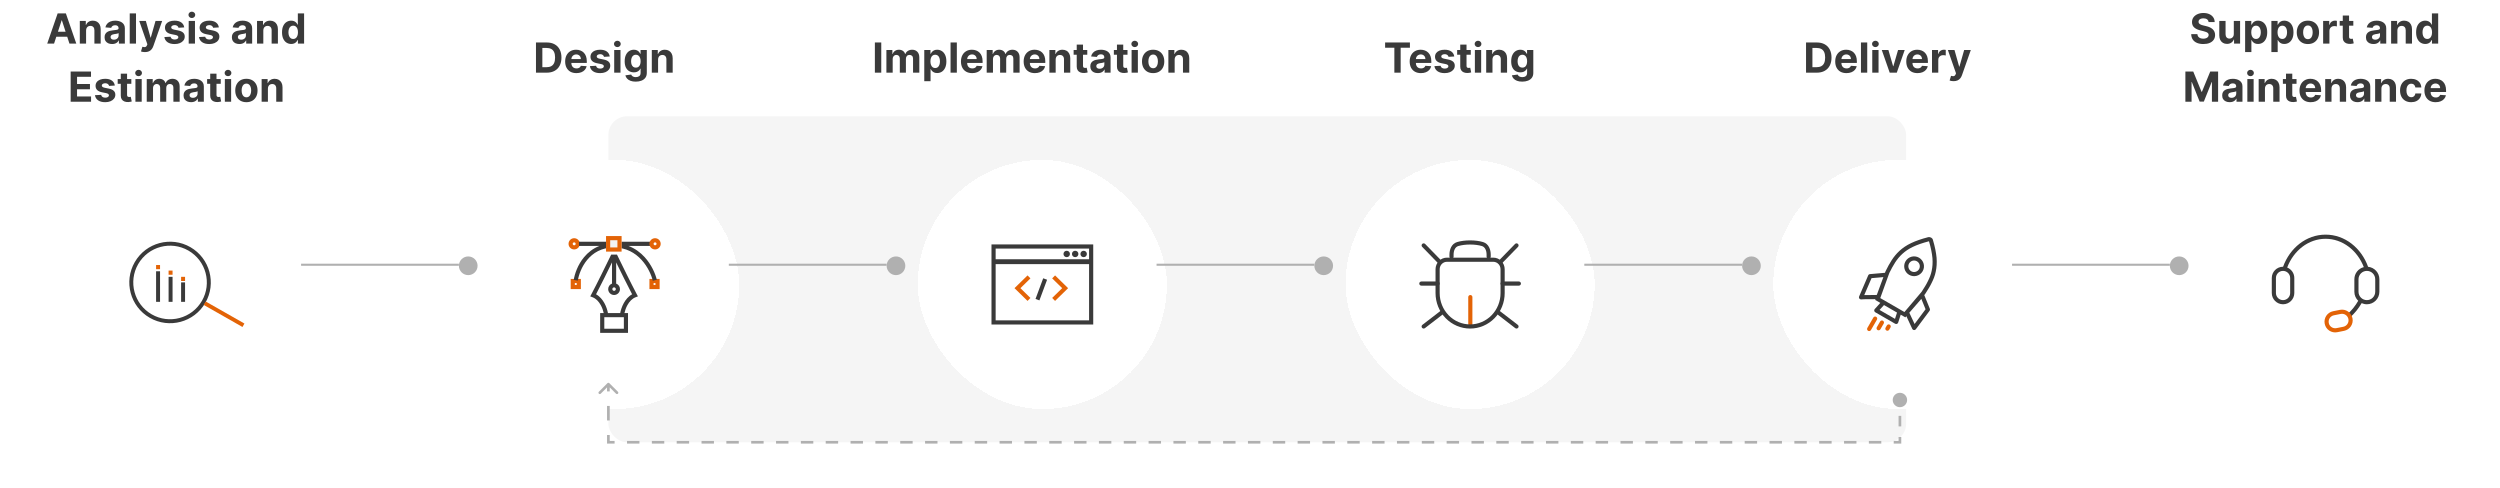 <?xml version="1.0" encoding="UTF-8"?> <svg xmlns="http://www.w3.org/2000/svg" width="1204" height="235" viewBox="0 0 1204 235" fill="none"><rect x="293" y="56" width="625" height="157" rx="9" fill="#F5F5F5"></rect><path d="M26.037 21H22.741L27.763 6.455H31.726L36.74 21H33.445L29.801 9.778H29.688L26.037 21ZM25.831 15.283H33.615V17.683H25.831V15.283ZM41.459 14.693V21H38.434V10.091H41.318V12.016H41.445C41.687 11.381 42.092 10.879 42.66 10.51C43.228 10.136 43.917 9.949 44.727 9.949C45.484 9.949 46.145 10.115 46.708 10.446C47.272 10.777 47.709 11.251 48.022 11.867C48.334 12.477 48.491 13.206 48.491 14.054V21H45.465V14.594C45.47 13.926 45.3 13.405 44.954 13.031C44.608 12.652 44.132 12.463 43.526 12.463C43.119 12.463 42.759 12.551 42.447 12.726C42.139 12.901 41.898 13.157 41.722 13.493C41.552 13.824 41.464 14.224 41.459 14.693ZM53.986 21.206C53.29 21.206 52.67 21.085 52.125 20.844C51.581 20.598 51.15 20.235 50.833 19.757C50.52 19.274 50.364 18.673 50.364 17.953C50.364 17.347 50.475 16.838 50.698 16.426C50.92 16.014 51.223 15.683 51.607 15.432C51.99 15.181 52.426 14.992 52.914 14.864C53.406 14.736 53.922 14.646 54.462 14.594C55.096 14.527 55.608 14.466 55.996 14.409C56.384 14.348 56.666 14.258 56.841 14.139C57.017 14.021 57.104 13.846 57.104 13.614V13.571C57.104 13.121 56.962 12.773 56.678 12.527C56.399 12.281 56.001 12.158 55.485 12.158C54.94 12.158 54.507 12.278 54.185 12.52C53.863 12.757 53.65 13.055 53.546 13.415L50.748 13.188C50.89 12.525 51.169 11.952 51.586 11.469C52.002 10.981 52.54 10.607 53.198 10.347C53.861 10.081 54.628 9.949 55.499 9.949C56.105 9.949 56.685 10.02 57.239 10.162C57.798 10.304 58.292 10.524 58.723 10.822C59.159 11.121 59.502 11.504 59.753 11.973C60.004 12.437 60.13 12.993 60.13 13.642V21H57.26V19.487H57.175C57 19.828 56.766 20.129 56.472 20.389C56.178 20.645 55.826 20.846 55.414 20.993C55.002 21.135 54.526 21.206 53.986 21.206ZM54.853 19.118C55.298 19.118 55.691 19.03 56.032 18.855C56.373 18.675 56.64 18.434 56.834 18.131C57.028 17.828 57.125 17.484 57.125 17.101V15.943C57.031 16.005 56.901 16.062 56.735 16.114C56.574 16.161 56.392 16.206 56.188 16.249C55.984 16.287 55.781 16.322 55.577 16.355C55.373 16.384 55.189 16.41 55.023 16.433C54.668 16.485 54.358 16.568 54.093 16.682C53.828 16.796 53.622 16.949 53.475 17.143C53.328 17.333 53.255 17.57 53.255 17.854C53.255 18.266 53.404 18.581 53.702 18.798C54.005 19.011 54.389 19.118 54.853 19.118ZM65.502 6.455V21H62.477V6.455H65.502ZM69.794 25.091C69.41 25.091 69.051 25.06 68.715 24.999C68.383 24.942 68.108 24.868 67.891 24.778L68.572 22.52C68.928 22.629 69.247 22.688 69.531 22.697C69.82 22.707 70.069 22.641 70.277 22.499C70.49 22.357 70.663 22.115 70.796 21.774L70.973 21.312L67.06 10.091H70.242L72.5 18.102H72.614L74.894 10.091H78.097L73.856 22.179C73.653 22.766 73.376 23.277 73.026 23.713C72.68 24.153 72.242 24.492 71.712 24.729C71.181 24.97 70.542 25.091 69.794 25.091ZM88.722 13.202L85.952 13.372C85.904 13.135 85.803 12.922 85.646 12.733C85.49 12.539 85.284 12.385 85.028 12.271C84.778 12.153 84.477 12.094 84.126 12.094C83.658 12.094 83.262 12.193 82.94 12.392C82.618 12.586 82.457 12.847 82.457 13.173C82.457 13.434 82.562 13.654 82.77 13.834C82.978 14.014 83.336 14.158 83.842 14.267L85.817 14.665C86.877 14.883 87.668 15.233 88.189 15.716C88.71 16.199 88.97 16.833 88.97 17.619C88.97 18.334 88.76 18.962 88.338 19.501C87.921 20.041 87.349 20.463 86.619 20.766C85.895 21.064 85.059 21.213 84.112 21.213C82.668 21.213 81.517 20.912 80.66 20.311C79.808 19.705 79.309 18.881 79.162 17.84L82.138 17.683C82.228 18.124 82.445 18.46 82.791 18.692C83.137 18.919 83.579 19.033 84.119 19.033C84.65 19.033 85.076 18.931 85.398 18.727C85.724 18.519 85.89 18.251 85.895 17.925C85.89 17.65 85.774 17.425 85.547 17.25C85.32 17.07 84.969 16.933 84.496 16.838L82.606 16.462C81.541 16.249 80.748 15.879 80.227 15.354C79.711 14.828 79.453 14.158 79.453 13.344C79.453 12.643 79.642 12.039 80.021 11.533C80.405 11.026 80.942 10.635 81.633 10.361C82.329 10.086 83.144 9.949 84.077 9.949C85.454 9.949 86.539 10.24 87.329 10.822C88.125 11.405 88.589 12.198 88.722 13.202ZM90.875 21V10.091H93.901V21H90.875ZM92.395 8.685C91.945 8.685 91.559 8.536 91.238 8.237C90.92 7.934 90.762 7.572 90.762 7.151C90.762 6.734 90.92 6.376 91.238 6.078C91.559 5.775 91.945 5.624 92.395 5.624C92.845 5.624 93.229 5.775 93.546 6.078C93.868 6.376 94.029 6.734 94.029 7.151C94.029 7.572 93.868 7.934 93.546 8.237C93.229 8.536 92.845 8.685 92.395 8.685ZM105.401 13.202L102.631 13.372C102.584 13.135 102.482 12.922 102.326 12.733C102.17 12.539 101.964 12.385 101.708 12.271C101.457 12.153 101.156 12.094 100.806 12.094C100.337 12.094 99.942 12.193 99.62 12.392C99.298 12.586 99.137 12.847 99.137 13.173C99.137 13.434 99.241 13.654 99.45 13.834C99.658 14.014 100.015 14.158 100.522 14.267L102.496 14.665C103.557 14.883 104.348 15.233 104.869 15.716C105.389 16.199 105.65 16.833 105.65 17.619C105.65 18.334 105.439 18.962 105.018 19.501C104.601 20.041 104.028 20.463 103.299 20.766C102.575 21.064 101.739 21.213 100.792 21.213C99.348 21.213 98.197 20.912 97.34 20.311C96.488 19.705 95.988 18.881 95.842 17.84L98.817 17.683C98.907 18.124 99.125 18.46 99.471 18.692C99.817 18.919 100.259 19.033 100.799 19.033C101.329 19.033 101.755 18.931 102.077 18.727C102.404 18.519 102.57 18.251 102.575 17.925C102.57 17.65 102.454 17.425 102.227 17.25C101.999 17.07 101.649 16.933 101.175 16.838L99.286 16.462C98.221 16.249 97.428 15.879 96.907 15.354C96.391 14.828 96.133 14.158 96.133 13.344C96.133 12.643 96.322 12.039 96.701 11.533C97.085 11.026 97.622 10.635 98.313 10.361C99.009 10.086 99.824 9.949 100.756 9.949C102.134 9.949 103.219 10.24 104.009 10.822C104.805 11.405 105.269 12.198 105.401 13.202ZM115.295 21.206C114.599 21.206 113.978 21.085 113.434 20.844C112.889 20.598 112.459 20.235 112.141 19.757C111.829 19.274 111.673 18.673 111.673 17.953C111.673 17.347 111.784 16.838 112.006 16.426C112.229 16.014 112.532 15.683 112.915 15.432C113.299 15.181 113.735 14.992 114.222 14.864C114.715 14.736 115.231 14.646 115.771 14.594C116.405 14.527 116.916 14.466 117.305 14.409C117.693 14.348 117.975 14.258 118.15 14.139C118.325 14.021 118.413 13.846 118.413 13.614V13.571C118.413 13.121 118.271 12.773 117.987 12.527C117.707 12.281 117.309 12.158 116.793 12.158C116.249 12.158 115.816 12.278 115.494 12.52C115.172 12.757 114.959 13.055 114.854 13.415L112.056 13.188C112.198 12.525 112.478 11.952 112.894 11.469C113.311 10.981 113.848 10.607 114.506 10.347C115.169 10.081 115.936 9.949 116.808 9.949C117.414 9.949 117.994 10.02 118.548 10.162C119.106 10.304 119.601 10.524 120.032 10.822C120.468 11.121 120.811 11.504 121.062 11.973C121.313 12.437 121.438 12.993 121.438 13.642V21H118.569V19.487H118.484C118.308 19.828 118.074 20.129 117.781 20.389C117.487 20.645 117.134 20.846 116.722 20.993C116.31 21.135 115.835 21.206 115.295 21.206ZM116.161 19.118C116.606 19.118 116.999 19.03 117.34 18.855C117.681 18.675 117.949 18.434 118.143 18.131C118.337 17.828 118.434 17.484 118.434 17.101V15.943C118.339 16.005 118.209 16.062 118.043 16.114C117.882 16.161 117.7 16.206 117.496 16.249C117.293 16.287 117.089 16.322 116.886 16.355C116.682 16.384 116.497 16.41 116.332 16.433C115.977 16.485 115.666 16.568 115.401 16.682C115.136 16.796 114.93 16.949 114.783 17.143C114.637 17.333 114.563 17.57 114.563 17.854C114.563 18.266 114.712 18.581 115.011 18.798C115.314 19.011 115.697 19.118 116.161 19.118ZM126.811 14.693V21H123.786V10.091H126.669V12.016H126.797C127.038 11.381 127.443 10.879 128.011 10.51C128.58 10.136 129.268 9.949 130.078 9.949C130.836 9.949 131.496 10.115 132.06 10.446C132.623 10.777 133.061 11.251 133.374 11.867C133.686 12.477 133.842 13.206 133.842 14.054V21H130.817V14.594C130.821 13.926 130.651 13.405 130.305 13.031C129.96 12.652 129.484 12.463 128.878 12.463C128.471 12.463 128.111 12.551 127.798 12.726C127.491 12.901 127.249 13.157 127.074 13.493C126.903 13.824 126.816 14.224 126.811 14.693ZM140.247 21.178C139.418 21.178 138.668 20.965 137.995 20.538C137.328 20.108 136.797 19.475 136.404 18.642C136.016 17.804 135.822 16.776 135.822 15.56C135.822 14.31 136.023 13.27 136.426 12.442C136.828 11.608 137.363 10.986 138.031 10.574C138.703 10.157 139.44 9.949 140.24 9.949C140.85 9.949 141.359 10.053 141.767 10.261C142.179 10.465 142.51 10.721 142.761 11.028C143.017 11.331 143.211 11.63 143.343 11.923H143.436V6.455H146.454V21H143.471V19.253H143.343C143.201 19.556 143 19.857 142.74 20.155C142.484 20.448 142.15 20.692 141.738 20.886C141.331 21.081 140.834 21.178 140.247 21.178ZM141.206 18.77C141.693 18.77 142.105 18.637 142.441 18.372C142.782 18.102 143.043 17.726 143.223 17.243C143.407 16.76 143.5 16.194 143.5 15.546C143.5 14.897 143.41 14.333 143.23 13.855C143.05 13.377 142.789 13.008 142.449 12.747C142.108 12.487 141.693 12.357 141.206 12.357C140.708 12.357 140.289 12.492 139.949 12.761C139.608 13.031 139.35 13.405 139.174 13.883C138.999 14.362 138.912 14.916 138.912 15.546C138.912 16.18 138.999 16.741 139.174 17.229C139.354 17.712 139.612 18.09 139.949 18.365C140.289 18.635 140.708 18.77 141.206 18.77ZM34.028 49V34.455H43.829V36.99H37.103V40.456H43.325V42.992H37.103V46.465H43.857V49H34.028ZM55.294 41.202L52.524 41.372C52.477 41.135 52.375 40.922 52.219 40.733C52.062 40.539 51.856 40.385 51.601 40.271C51.35 40.153 51.049 40.094 50.699 40.094C50.23 40.094 49.835 40.193 49.513 40.392C49.191 40.586 49.03 40.847 49.03 41.173C49.03 41.434 49.134 41.654 49.342 41.834C49.55 42.014 49.908 42.158 50.415 42.267L52.389 42.665C53.45 42.883 54.24 43.233 54.761 43.716C55.282 44.199 55.542 44.833 55.542 45.619C55.542 46.334 55.332 46.962 54.91 47.501C54.494 48.041 53.921 48.463 53.192 48.766C52.467 49.064 51.632 49.213 50.684 49.213C49.24 49.213 48.09 48.912 47.233 48.311C46.38 47.705 45.881 46.881 45.734 45.84L48.71 45.683C48.8 46.124 49.018 46.46 49.364 46.692C49.709 46.919 50.152 47.033 50.692 47.033C51.222 47.033 51.648 46.931 51.97 46.727C52.297 46.519 52.462 46.251 52.467 45.925C52.462 45.65 52.346 45.425 52.119 45.25C51.892 45.07 51.541 44.933 51.068 44.838L49.179 44.462C48.114 44.249 47.32 43.879 46.8 43.354C46.283 42.828 46.025 42.158 46.025 41.344C46.025 40.643 46.215 40.039 46.594 39.533C46.977 39.026 47.514 38.635 48.206 38.361C48.902 38.086 49.716 37.949 50.649 37.949C52.027 37.949 53.111 38.24 53.902 38.822C54.697 39.405 55.161 40.198 55.294 41.202ZM63.25 38.091V40.364H56.681V38.091H63.25ZM58.172 35.477H61.198V45.648C61.198 45.927 61.24 46.145 61.325 46.301C61.411 46.453 61.529 46.559 61.681 46.621C61.837 46.682 62.017 46.713 62.22 46.713C62.362 46.713 62.504 46.701 62.647 46.678C62.788 46.649 62.897 46.628 62.973 46.614L63.449 48.865C63.297 48.912 63.084 48.967 62.81 49.028C62.535 49.095 62.201 49.135 61.808 49.149C61.079 49.178 60.44 49.081 59.891 48.858C59.346 48.635 58.922 48.29 58.62 47.821C58.316 47.352 58.167 46.76 58.172 46.045V35.477ZM65.221 49V38.091H68.247V49H65.221ZM66.741 36.685C66.291 36.685 65.905 36.535 65.583 36.237C65.266 35.934 65.107 35.572 65.107 35.151C65.107 34.734 65.266 34.376 65.583 34.078C65.905 33.775 66.291 33.624 66.741 33.624C67.191 33.624 67.574 33.775 67.891 34.078C68.213 34.376 68.374 34.734 68.374 35.151C68.374 35.572 68.213 35.934 67.891 36.237C67.574 36.535 67.191 36.685 66.741 36.685ZM70.67 49V38.091H73.554V40.016H73.682C73.909 39.376 74.288 38.872 74.818 38.503C75.348 38.133 75.983 37.949 76.721 37.949C77.469 37.949 78.106 38.136 78.632 38.51C79.157 38.879 79.508 39.381 79.683 40.016H79.797C80.019 39.391 80.422 38.891 81.004 38.517C81.591 38.138 82.285 37.949 83.085 37.949C84.103 37.949 84.929 38.273 85.564 38.922C86.203 39.566 86.523 40.48 86.523 41.663V49H83.504V42.26C83.504 41.654 83.343 41.199 83.021 40.896C82.699 40.593 82.297 40.442 81.814 40.442C81.264 40.442 80.836 40.617 80.528 40.967C80.221 41.313 80.067 41.77 80.067 42.338V49H77.133V42.196C77.133 41.661 76.98 41.235 76.672 40.918C76.369 40.6 75.969 40.442 75.471 40.442C75.135 40.442 74.832 40.527 74.562 40.697C74.297 40.863 74.087 41.097 73.93 41.401C73.774 41.699 73.696 42.049 73.696 42.452V49H70.67ZM92.023 49.206C91.327 49.206 90.707 49.085 90.162 48.844C89.618 48.597 89.187 48.235 88.87 47.757C88.557 47.274 88.401 46.673 88.401 45.953C88.401 45.347 88.512 44.838 88.735 44.426C88.957 44.014 89.26 43.683 89.644 43.432C90.028 43.181 90.463 42.992 90.951 42.864C91.443 42.736 91.959 42.646 92.499 42.594C93.134 42.528 93.645 42.466 94.033 42.409C94.421 42.347 94.703 42.258 94.878 42.139C95.054 42.021 95.141 41.846 95.141 41.614V41.571C95.141 41.121 94.999 40.773 94.715 40.527C94.436 40.281 94.038 40.158 93.522 40.158C92.977 40.158 92.544 40.278 92.222 40.52C91.9 40.757 91.687 41.055 91.583 41.415L88.785 41.188C88.927 40.525 89.206 39.952 89.623 39.469C90.039 38.981 90.577 38.607 91.235 38.347C91.898 38.081 92.665 37.949 93.536 37.949C94.142 37.949 94.722 38.02 95.276 38.162C95.835 38.304 96.33 38.524 96.76 38.822C97.196 39.121 97.539 39.504 97.79 39.973C98.041 40.437 98.167 40.993 98.167 41.642V49H95.297V47.487H95.212C95.037 47.828 94.803 48.129 94.509 48.389C94.216 48.645 93.863 48.846 93.451 48.993C93.039 49.135 92.563 49.206 92.023 49.206ZM92.89 47.118C93.335 47.118 93.728 47.03 94.069 46.855C94.41 46.675 94.677 46.434 94.871 46.131C95.065 45.828 95.162 45.484 95.162 45.101V43.943C95.068 44.005 94.938 44.062 94.772 44.114C94.611 44.161 94.429 44.206 94.225 44.249C94.021 44.286 93.818 44.322 93.614 44.355C93.411 44.383 93.226 44.41 93.06 44.433C92.705 44.485 92.395 44.568 92.13 44.682C91.865 44.795 91.659 44.949 91.512 45.144C91.365 45.333 91.292 45.57 91.292 45.854C91.292 46.266 91.441 46.581 91.739 46.798C92.042 47.011 92.426 47.118 92.89 47.118ZM106.317 38.091V40.364H99.747V38.091H106.317ZM101.238 35.477H104.264V45.648C104.264 45.927 104.307 46.145 104.392 46.301C104.477 46.453 104.595 46.559 104.747 46.621C104.903 46.682 105.083 46.713 105.287 46.713C105.429 46.713 105.571 46.701 105.713 46.678C105.855 46.649 105.964 46.628 106.04 46.614L106.515 48.865C106.364 48.912 106.151 48.967 105.876 49.028C105.602 49.095 105.268 49.135 104.875 49.149C104.146 49.178 103.506 49.081 102.957 48.858C102.413 48.635 101.989 48.29 101.686 47.821C101.383 47.352 101.234 46.76 101.238 46.045V35.477ZM108.287 49V38.091H111.313V49H108.287ZM109.807 36.685C109.358 36.685 108.972 36.535 108.65 36.237C108.332 35.934 108.174 35.572 108.174 35.151C108.174 34.734 108.332 34.376 108.65 34.078C108.972 33.775 109.358 33.624 109.807 33.624C110.257 33.624 110.641 33.775 110.958 34.078C111.28 34.376 111.441 34.734 111.441 35.151C111.441 35.572 111.28 35.934 110.958 36.237C110.641 36.535 110.257 36.685 109.807 36.685ZM118.666 49.213C117.562 49.213 116.608 48.979 115.803 48.51C115.003 48.036 114.385 47.378 113.95 46.535C113.514 45.688 113.296 44.706 113.296 43.588C113.296 42.461 113.514 41.476 113.95 40.633C114.385 39.786 115.003 39.128 115.803 38.659C116.608 38.186 117.562 37.949 118.666 37.949C119.769 37.949 120.721 38.186 121.521 38.659C122.326 39.128 122.946 39.786 123.382 40.633C123.817 41.476 124.035 42.461 124.035 43.588C124.035 44.706 123.817 45.688 123.382 46.535C122.946 47.378 122.326 48.036 121.521 48.51C120.721 48.979 119.769 49.213 118.666 49.213ZM118.68 46.869C119.182 46.869 119.601 46.727 119.937 46.443C120.273 46.154 120.526 45.761 120.697 45.264C120.872 44.767 120.96 44.201 120.96 43.567C120.96 42.932 120.872 42.367 120.697 41.869C120.526 41.372 120.273 40.979 119.937 40.69C119.601 40.401 119.182 40.257 118.68 40.257C118.173 40.257 117.747 40.401 117.401 40.69C117.061 40.979 116.802 41.372 116.627 41.869C116.457 42.367 116.372 42.932 116.372 43.567C116.372 44.201 116.457 44.767 116.627 45.264C116.802 45.761 117.061 46.154 117.401 46.443C117.747 46.727 118.173 46.869 118.68 46.869ZM129.028 42.693V49H126.002V38.091H128.886V40.016H129.014C129.255 39.381 129.66 38.879 130.228 38.51C130.796 38.136 131.485 37.949 132.295 37.949C133.052 37.949 133.713 38.115 134.276 38.446C134.84 38.778 135.278 39.251 135.59 39.867C135.903 40.477 136.059 41.206 136.059 42.054V49H133.034V42.594C133.038 41.926 132.868 41.405 132.522 41.031C132.177 40.653 131.701 40.463 131.095 40.463C130.687 40.463 130.328 40.551 130.015 40.726C129.707 40.901 129.466 41.157 129.291 41.493C129.12 41.824 129.033 42.224 129.028 42.693Z" fill="#3A3A3A"></path><g filter="url(#filter0_d_10957_93664)"><rect x="25" y="68" width="120" height="120" rx="60" fill="white" shape-rendering="crispEdges"></rect><path fill-rule="evenodd" clip-rule="evenodd" d="M92.244 135.893C97.136 127.419 94.233 116.584 85.759 111.692C77.285 106.799 66.45 109.703 61.558 118.176C56.666 126.65 59.569 137.485 68.043 142.377C76.516 147.269 87.351 144.366 92.244 135.893ZM93.895 136.846C99.314 127.46 96.099 115.459 86.713 110.04C77.327 104.621 65.325 107.837 59.906 117.223C54.487 126.608 57.703 138.61 67.089 144.029C76.475 149.448 88.477 146.232 93.895 136.846Z" fill="#3A3A3A"></path><path fill-rule="evenodd" clip-rule="evenodd" d="M112.715 146.817L94.066 136.207L93.123 137.864L111.772 148.475L112.715 146.817Z" fill="#E36306"></path><path fill-rule="evenodd" clip-rule="evenodd" d="M76.195 136.366L76.195 124.32L78.102 124.32L78.102 136.366L76.195 136.366Z" fill="#3A3A3A"></path><path fill-rule="evenodd" clip-rule="evenodd" d="M82.217 136.367L82.217 126.997L84.124 126.997L84.124 136.367L82.217 136.367Z" fill="#3A3A3A"></path><path fill-rule="evenodd" clip-rule="evenodd" d="M82.217 126.328L82.217 124.321L84.124 124.321L84.124 126.328L82.217 126.328Z" fill="#E36306"></path><path fill-rule="evenodd" clip-rule="evenodd" d="M76.195 123.317L76.195 121.309L78.102 121.309L78.102 123.317L76.195 123.317Z" fill="#E36306"></path><path fill-rule="evenodd" clip-rule="evenodd" d="M70.171 136.367L70.171 121.644L72.079 121.644L72.079 136.367L70.171 136.367Z" fill="#3A3A3A"></path><path fill-rule="evenodd" clip-rule="evenodd" d="M70.171 120.641L70.171 118.633L72.079 118.633L72.079 120.641L70.171 120.641Z" fill="#E36306"></path></g><line x1="145" y1="127.5" x2="221" y2="127.5" stroke="#B0B0B0"></line><circle cx="225.5" cy="128" r="4.5" fill="#B0B0B0"></circle><path d="M263.28 35H258.124V20.454H263.322C264.786 20.454 266.045 20.746 267.101 21.328C268.157 21.906 268.969 22.737 269.537 23.821C270.11 24.905 270.396 26.203 270.396 27.713C270.396 29.228 270.11 30.53 269.537 31.619C268.969 32.708 268.152 33.544 267.087 34.126C266.026 34.709 264.757 35 263.28 35ZM261.199 32.365H263.152C264.061 32.365 264.826 32.204 265.446 31.882C266.071 31.555 266.54 31.051 266.852 30.369C267.17 29.683 267.328 28.797 267.328 27.713C267.328 26.638 267.17 25.76 266.852 25.078C266.54 24.396 266.073 23.894 265.453 23.572C264.833 23.25 264.068 23.09 263.159 23.09H261.199V32.365ZM277.589 35.213C276.467 35.213 275.501 34.986 274.691 34.531C273.886 34.072 273.266 33.423 272.831 32.585C272.395 31.742 272.177 30.746 272.177 29.595C272.177 28.473 272.395 27.488 272.831 26.641C273.266 25.793 273.879 25.133 274.67 24.659C275.466 24.186 276.398 23.949 277.468 23.949C278.188 23.949 278.858 24.065 279.478 24.297C280.103 24.524 280.648 24.867 281.112 25.327C281.581 25.786 281.945 26.364 282.206 27.06C282.466 27.751 282.596 28.561 282.596 29.489V30.32H273.385V28.445H279.748C279.748 28.009 279.654 27.623 279.464 27.287C279.275 26.951 279.012 26.688 278.676 26.499C278.344 26.305 277.958 26.207 277.518 26.207C277.059 26.207 276.652 26.314 276.297 26.527C275.946 26.735 275.672 27.017 275.473 27.372C275.274 27.723 275.172 28.113 275.167 28.544V30.327C275.167 30.866 275.267 31.333 275.466 31.726C275.669 32.119 275.956 32.422 276.325 32.635C276.694 32.848 277.132 32.955 277.639 32.955C277.975 32.955 278.283 32.907 278.562 32.812C278.842 32.718 279.081 32.576 279.279 32.386C279.478 32.197 279.63 31.965 279.734 31.69L282.532 31.875C282.39 32.547 282.099 33.135 281.659 33.636C281.223 34.133 280.66 34.522 279.968 34.801C279.282 35.076 278.489 35.213 277.589 35.213ZM293.647 27.202L290.877 27.372C290.83 27.135 290.728 26.922 290.572 26.733C290.416 26.539 290.21 26.385 289.954 26.271C289.703 26.153 289.403 26.094 289.052 26.094C288.583 26.094 288.188 26.193 287.866 26.392C287.544 26.586 287.383 26.847 287.383 27.173C287.383 27.434 287.487 27.654 287.696 27.834C287.904 28.014 288.261 28.158 288.768 28.267L290.743 28.665C291.803 28.883 292.594 29.233 293.115 29.716C293.636 30.199 293.896 30.833 293.896 31.619C293.896 32.334 293.685 32.962 293.264 33.501C292.847 34.041 292.274 34.463 291.545 34.766C290.821 35.064 289.985 35.213 289.038 35.213C287.594 35.213 286.443 34.912 285.586 34.311C284.734 33.705 284.234 32.881 284.088 31.84L287.064 31.683C287.154 32.124 287.371 32.46 287.717 32.692C288.063 32.919 288.505 33.033 289.045 33.033C289.575 33.033 290.002 32.931 290.324 32.727C290.65 32.519 290.816 32.251 290.821 31.925C290.816 31.65 290.7 31.425 290.473 31.25C290.245 31.07 289.895 30.933 289.422 30.838L287.532 30.462C286.467 30.249 285.674 29.879 285.153 29.354C284.637 28.828 284.379 28.158 284.379 27.344C284.379 26.643 284.568 26.039 284.947 25.533C285.331 25.026 285.868 24.635 286.559 24.361C287.255 24.086 288.07 23.949 289.002 23.949C290.38 23.949 291.465 24.24 292.255 24.822C293.051 25.405 293.515 26.198 293.647 27.202ZM295.801 35V24.091H298.827V35H295.801ZM297.321 22.685C296.871 22.685 296.485 22.535 296.163 22.237C295.846 21.934 295.688 21.572 295.688 21.151C295.688 20.734 295.846 20.376 296.163 20.078C296.485 19.775 296.871 19.624 297.321 19.624C297.771 19.624 298.154 19.775 298.472 20.078C298.794 20.376 298.955 20.734 298.955 21.151C298.955 21.572 298.794 21.934 298.472 22.237C298.154 22.535 297.771 22.685 297.321 22.685ZM306.165 39.318C305.185 39.318 304.345 39.183 303.644 38.913C302.948 38.648 302.394 38.286 301.982 37.827C301.57 37.367 301.302 36.851 301.179 36.278L303.978 35.902C304.063 36.12 304.198 36.323 304.382 36.513C304.567 36.702 304.811 36.854 305.114 36.967C305.422 37.086 305.796 37.145 306.236 37.145C306.894 37.145 307.436 36.984 307.863 36.662C308.293 36.345 308.509 35.812 308.509 35.064V33.068H308.381C308.248 33.371 308.05 33.658 307.784 33.928C307.519 34.197 307.178 34.418 306.762 34.588C306.345 34.758 305.848 34.844 305.27 34.844C304.451 34.844 303.705 34.654 303.033 34.276C302.365 33.892 301.833 33.307 301.435 32.521C301.042 31.731 300.846 30.732 300.846 29.524C300.846 28.288 301.047 27.256 301.449 26.428C301.852 25.599 302.387 24.979 303.054 24.567C303.727 24.155 304.463 23.949 305.263 23.949C305.874 23.949 306.385 24.053 306.797 24.261C307.209 24.465 307.541 24.721 307.792 25.028C308.047 25.331 308.244 25.63 308.381 25.923H308.495V24.091H311.499V35.106C311.499 36.035 311.272 36.811 310.817 37.436C310.363 38.061 309.733 38.53 308.928 38.842C308.128 39.16 307.207 39.318 306.165 39.318ZM306.229 32.571C306.717 32.571 307.129 32.45 307.465 32.209C307.806 31.963 308.066 31.612 308.246 31.158C308.431 30.698 308.523 30.149 308.523 29.51C308.523 28.871 308.433 28.317 308.253 27.848C308.073 27.375 307.813 27.008 307.472 26.747C307.131 26.487 306.717 26.357 306.229 26.357C305.732 26.357 305.313 26.491 304.972 26.761C304.631 27.026 304.373 27.396 304.198 27.869C304.023 28.343 303.935 28.89 303.935 29.51C303.935 30.14 304.023 30.684 304.198 31.143C304.378 31.598 304.636 31.951 304.972 32.202C305.313 32.448 305.732 32.571 306.229 32.571ZM316.932 28.693V35H313.907V24.091H316.79V26.016H316.918C317.159 25.381 317.564 24.879 318.132 24.51C318.701 24.136 319.39 23.949 320.199 23.949C320.957 23.949 321.617 24.115 322.181 24.446C322.744 24.777 323.182 25.251 323.495 25.866C323.807 26.477 323.963 27.206 323.963 28.054V35H320.938V28.594C320.943 27.926 320.772 27.405 320.426 27.031C320.081 26.652 319.605 26.463 318.999 26.463C318.592 26.463 318.232 26.551 317.919 26.726C317.612 26.901 317.37 27.157 317.195 27.493C317.025 27.824 316.937 28.224 316.932 28.693Z" fill="#3A3A3A"></path><g filter="url(#filter1_d_10957_93664)"><rect x="231" y="68" width="120" height="120" rx="60" fill="white" shape-rendering="crispEdges"></rect><path fill-rule="evenodd" clip-rule="evenodd" d="M289.742 113.621H289.342L289.069 114.185C287.091 118.272 282.471 127.691 279.797 132.73L279.264 133.735L280.329 134.135C282.086 134.794 283.394 136.257 284.32 137.939C285.06 139.281 285.516 140.693 285.749 141.767H284.034V151.313H297.451V141.767H295.736C295.969 140.693 296.426 139.281 297.165 137.939C298.091 136.257 299.399 134.794 301.156 134.135L302.222 133.735L301.688 132.73C299.014 127.691 294.395 118.272 292.416 114.185L292.143 113.621H291.743H289.742ZM293.696 141.767H287.789C287.551 140.471 287.012 138.68 286.072 136.974C285.179 135.353 283.879 133.73 282.056 132.732C284.329 128.387 287.624 121.713 289.742 117.375V127.574C288.668 127.979 287.904 129.016 287.904 130.231C287.904 131.799 289.175 133.07 290.742 133.07C292.31 133.07 293.581 131.799 293.581 130.231C293.581 129.016 292.817 127.979 291.743 127.575V117.375C293.861 121.713 297.157 128.387 299.429 132.732C297.606 133.73 296.306 135.353 295.413 136.974C294.474 138.68 293.935 140.471 293.696 141.767ZM295.451 143.767H286.034V149.313H295.451V143.767ZM291.581 130.231C291.581 130.694 291.205 131.07 290.742 131.07C290.279 131.07 289.904 130.694 289.904 130.231C289.904 129.768 290.279 129.393 290.742 129.393C291.205 129.393 291.581 129.768 291.581 130.231Z" fill="#3A3A3A"></path><path fill-rule="evenodd" clip-rule="evenodd" d="M272.746 127.328H271.844V128.23H272.746V127.328ZM269.844 125.328V130.23H274.746V125.328H269.844Z" fill="#E36306"></path><path fill-rule="evenodd" clip-rule="evenodd" d="M310.674 127.328H309.771V128.23H310.674V127.328ZM307.771 125.328V130.23H312.674V125.328H307.771Z" fill="#E36306"></path><path fill-rule="evenodd" clip-rule="evenodd" d="M271.52 109.137C271.911 109.137 272.229 108.82 272.229 108.428C272.229 108.036 271.911 107.719 271.52 107.719C271.128 107.719 270.811 108.036 270.811 108.428C270.811 108.82 271.128 109.137 271.52 109.137ZM271.52 111.137C273.016 111.137 274.229 109.924 274.229 108.428C274.229 106.932 273.016 105.719 271.52 105.719C270.024 105.719 268.811 106.932 268.811 108.428C268.811 109.924 270.024 111.137 271.52 111.137Z" fill="#E36306"></path><path fill-rule="evenodd" clip-rule="evenodd" d="M283.707 109.431H273.836V107.431H287.601V108.415C288.556 108.275 289.56 108.2 290.614 108.2C291.696 108.2 292.731 108.279 293.719 108.427V107.431H308.359V109.431H297.619C300.823 110.63 303.411 112.592 305.443 114.815C308.768 118.452 310.625 122.805 311.325 125.74L309.38 126.204C308.746 123.548 307.03 119.515 303.967 116.164C300.924 112.836 296.577 110.2 290.614 110.2C284.658 110.2 280.562 112.828 277.824 116.128C275.061 119.459 273.69 123.474 273.282 126.124L271.306 125.82C271.758 122.879 273.251 118.508 276.285 114.851C278.145 112.609 280.587 110.634 283.707 109.431Z" fill="#3A3A3A"></path><path fill-rule="evenodd" clip-rule="evenodd" d="M310.481 109.137C310.872 109.137 311.19 108.82 311.19 108.428C311.19 108.036 310.872 107.719 310.481 107.719C310.089 107.719 309.771 108.036 309.771 108.428C309.771 108.82 310.089 109.137 310.481 109.137ZM310.481 111.137C311.977 111.137 313.19 109.924 313.19 108.428C313.19 106.932 311.977 105.719 310.481 105.719C308.984 105.719 307.771 106.932 307.771 108.428C307.771 109.924 308.984 111.137 310.481 111.137Z" fill="#E36306"></path><path d="M286.871 104.687H294.354V112.17H286.871V104.687Z" fill="#F2F2F2"></path><path fill-rule="evenodd" clip-rule="evenodd" d="M292.354 106.687H288.871V110.17H292.354V106.687ZM286.871 104.687V112.17H294.354V104.687H286.871Z" fill="#E36306"></path></g><line x1="351" y1="127.5" x2="427" y2="127.5" stroke="#B0B0B0"></line><circle cx="431.5" cy="128" r="4.5" fill="#B0B0B0"></circle><path d="M424.416 20.454V35H421.34V20.454H424.416ZM426.889 35V24.091H429.773V26.016H429.9C430.128 25.376 430.506 24.872 431.037 24.503C431.567 24.134 432.202 23.949 432.94 23.949C433.688 23.949 434.325 24.136 434.851 24.51C435.376 24.879 435.727 25.381 435.902 26.016H436.015C436.238 25.391 436.64 24.891 437.223 24.517C437.81 24.138 438.504 23.949 439.304 23.949C440.322 23.949 441.148 24.273 441.782 24.922C442.422 25.566 442.741 26.48 442.741 27.663V35H439.723V28.26C439.723 27.654 439.562 27.199 439.24 26.896C438.918 26.593 438.515 26.442 438.032 26.442C437.483 26.442 437.055 26.617 436.747 26.967C436.439 27.313 436.285 27.77 436.285 28.338V35H433.352V28.196C433.352 27.661 433.198 27.235 432.89 26.918C432.587 26.6 432.187 26.442 431.69 26.442C431.354 26.442 431.051 26.527 430.781 26.697C430.516 26.863 430.305 27.098 430.149 27.401C429.993 27.699 429.915 28.049 429.915 28.452V35H426.889ZM445.131 39.091V24.091H448.114V25.923H448.249C448.382 25.63 448.573 25.331 448.824 25.028C449.08 24.721 449.412 24.465 449.819 24.261C450.231 24.053 450.742 23.949 451.353 23.949C452.148 23.949 452.882 24.157 453.555 24.574C454.227 24.986 454.764 25.608 455.167 26.442C455.569 27.27 455.77 28.31 455.77 29.56C455.77 30.776 455.574 31.804 455.181 32.642C454.793 33.475 454.262 34.108 453.59 34.538C452.922 34.965 452.174 35.178 451.346 35.178C450.759 35.178 450.259 35.081 449.847 34.886C449.44 34.692 449.106 34.448 448.846 34.155C448.585 33.856 448.386 33.556 448.249 33.253H448.157V39.091H445.131ZM448.093 29.546C448.093 30.194 448.183 30.76 448.363 31.243C448.543 31.726 448.803 32.102 449.144 32.372C449.485 32.637 449.899 32.77 450.387 32.77C450.879 32.77 451.296 32.635 451.637 32.365C451.978 32.09 452.236 31.712 452.411 31.229C452.591 30.741 452.681 30.18 452.681 29.546C452.681 28.916 452.593 28.362 452.418 27.884C452.243 27.405 451.985 27.031 451.644 26.761C451.303 26.491 450.884 26.357 450.387 26.357C449.894 26.357 449.478 26.487 449.137 26.747C448.801 27.008 448.543 27.377 448.363 27.855C448.183 28.333 448.093 28.897 448.093 29.546ZM460.813 20.454V35H457.787V20.454H460.813ZM468.208 35.213C467.086 35.213 466.12 34.986 465.311 34.531C464.506 34.072 463.885 33.423 463.45 32.585C463.014 31.742 462.796 30.746 462.796 29.595C462.796 28.473 463.014 27.488 463.45 26.641C463.885 25.793 464.499 25.133 465.289 24.659C466.085 24.186 467.017 23.949 468.088 23.949C468.807 23.949 469.477 24.065 470.097 24.297C470.722 24.524 471.267 24.867 471.731 25.327C472.2 25.786 472.564 26.364 472.825 27.06C473.085 27.751 473.215 28.561 473.215 29.489V30.32H464.004V28.445H470.367C470.367 28.009 470.273 27.623 470.083 27.287C469.894 26.951 469.631 26.688 469.295 26.499C468.963 26.305 468.578 26.207 468.137 26.207C467.678 26.207 467.271 26.314 466.916 26.527C466.565 26.735 466.291 27.017 466.092 27.372C465.893 27.723 465.791 28.113 465.786 28.544V30.327C465.786 30.866 465.886 31.333 466.085 31.726C466.288 32.119 466.575 32.422 466.944 32.635C467.313 32.848 467.751 32.955 468.258 32.955C468.594 32.955 468.902 32.907 469.181 32.812C469.461 32.718 469.7 32.576 469.899 32.386C470.097 32.197 470.249 31.965 470.353 31.69L473.151 31.875C473.009 32.547 472.718 33.135 472.278 33.636C471.842 34.133 471.279 34.522 470.588 34.801C469.901 35.076 469.108 35.213 468.208 35.213ZM475.19 35V24.091H478.073V26.016H478.201C478.428 25.376 478.807 24.872 479.338 24.503C479.868 24.134 480.502 23.949 481.241 23.949C481.989 23.949 482.626 24.136 483.151 24.51C483.677 24.879 484.027 25.381 484.203 26.016H484.316C484.539 25.391 484.941 24.891 485.524 24.517C486.111 24.138 486.804 23.949 487.605 23.949C488.623 23.949 489.449 24.273 490.083 24.922C490.722 25.566 491.042 26.48 491.042 27.663V35H488.024V28.26C488.024 27.654 487.863 27.199 487.541 26.896C487.219 26.593 486.816 26.442 486.333 26.442C485.784 26.442 485.356 26.617 485.048 26.967C484.74 27.313 484.586 27.77 484.586 28.338V35H481.653V28.196C481.653 27.661 481.499 27.235 481.191 26.918C480.888 26.6 480.488 26.442 479.991 26.442C479.655 26.442 479.352 26.527 479.082 26.697C478.817 26.863 478.606 27.098 478.45 27.401C478.294 27.699 478.215 28.049 478.215 28.452V35H475.19ZM498.404 35.213C497.281 35.213 496.316 34.986 495.506 34.531C494.701 34.072 494.081 33.423 493.645 32.585C493.209 31.742 492.992 30.746 492.992 29.595C492.992 28.473 493.209 27.488 493.645 26.641C494.081 25.793 494.694 25.133 495.485 24.659C496.28 24.186 497.213 23.949 498.283 23.949C499.003 23.949 499.673 24.065 500.293 24.297C500.918 24.524 501.462 24.867 501.926 25.327C502.395 25.786 502.76 26.364 503.02 27.06C503.28 27.751 503.411 28.561 503.411 29.489V30.32H494.199V28.445H500.563C500.563 28.009 500.468 27.623 500.279 27.287C500.089 26.951 499.826 26.688 499.49 26.499C499.159 26.305 498.773 26.207 498.333 26.207C497.873 26.207 497.466 26.314 497.111 26.527C496.761 26.735 496.486 27.017 496.287 27.372C496.088 27.723 495.986 28.113 495.982 28.544V30.327C495.982 30.866 496.081 31.333 496.28 31.726C496.484 32.119 496.77 32.422 497.139 32.635C497.509 32.848 497.947 32.955 498.453 32.955C498.789 32.955 499.097 32.907 499.377 32.812C499.656 32.718 499.895 32.576 500.094 32.386C500.293 32.197 500.444 31.965 500.548 31.69L503.347 31.875C503.205 32.547 502.914 33.135 502.473 33.636C502.038 34.133 501.474 34.522 500.783 34.801C500.096 35.076 499.303 35.213 498.404 35.213ZM508.411 28.693V35H505.385V24.091H508.269V26.016H508.396C508.638 25.381 509.043 24.879 509.611 24.51C510.179 24.136 510.868 23.949 511.678 23.949C512.435 23.949 513.096 24.115 513.659 24.446C514.223 24.777 514.661 25.251 514.973 25.866C515.286 26.477 515.442 27.206 515.442 28.054V35H512.416V28.594C512.421 27.926 512.251 27.405 511.905 27.031C511.559 26.652 511.084 26.463 510.477 26.463C510.07 26.463 509.71 26.551 509.398 26.726C509.09 26.901 508.849 27.157 508.673 27.493C508.503 27.824 508.415 28.224 508.411 28.693ZM523.629 24.091V26.364H517.059V24.091H523.629ZM518.551 21.477H521.577V31.648C521.577 31.927 521.619 32.145 521.704 32.301C521.79 32.453 521.908 32.559 522.059 32.621C522.216 32.682 522.396 32.713 522.599 32.713C522.741 32.713 522.883 32.701 523.025 32.678C523.167 32.649 523.276 32.628 523.352 32.614L523.828 34.865C523.676 34.912 523.463 34.967 523.189 35.028C522.914 35.095 522.58 35.135 522.187 35.149C521.458 35.178 520.819 35.081 520.27 34.858C519.725 34.635 519.301 34.29 518.998 33.821C518.695 33.352 518.546 32.76 518.551 32.045V21.477ZM528.711 35.206C528.015 35.206 527.394 35.085 526.85 34.844C526.305 34.597 525.875 34.235 525.557 33.757C525.245 33.274 525.089 32.673 525.089 31.953C525.089 31.347 525.2 30.838 525.422 30.426C525.645 30.014 525.948 29.683 526.331 29.432C526.715 29.181 527.151 28.991 527.638 28.864C528.131 28.736 528.647 28.646 529.187 28.594C529.821 28.527 530.332 28.466 530.721 28.409C531.109 28.348 531.391 28.258 531.566 28.139C531.741 28.021 531.829 27.846 531.829 27.614V27.571C531.829 27.121 531.687 26.773 531.403 26.527C531.123 26.281 530.725 26.158 530.209 26.158C529.665 26.158 529.232 26.278 528.91 26.52C528.588 26.757 528.375 27.055 528.27 27.415L525.472 27.188C525.614 26.525 525.894 25.952 526.31 25.469C526.727 24.981 527.264 24.607 527.922 24.347C528.585 24.081 529.352 23.949 530.224 23.949C530.83 23.949 531.41 24.02 531.964 24.162C532.522 24.304 533.017 24.524 533.448 24.822C533.884 25.121 534.227 25.504 534.478 25.973C534.729 26.437 534.854 26.993 534.854 27.642V35H531.985V33.487H531.9C531.724 33.828 531.49 34.129 531.197 34.389C530.903 34.645 530.55 34.846 530.138 34.993C529.726 35.135 529.251 35.206 528.711 35.206ZM529.577 33.118C530.022 33.118 530.415 33.03 530.756 32.855C531.097 32.675 531.365 32.434 531.559 32.131C531.753 31.828 531.85 31.484 531.85 31.101V29.943C531.755 30.005 531.625 30.062 531.459 30.114C531.298 30.161 531.116 30.206 530.912 30.249C530.709 30.287 530.505 30.322 530.302 30.355C530.098 30.384 529.913 30.41 529.748 30.433C529.393 30.485 529.082 30.568 528.817 30.682C528.552 30.796 528.346 30.949 528.199 31.143C528.053 31.333 527.979 31.57 527.979 31.854C527.979 32.266 528.128 32.581 528.427 32.798C528.73 33.011 529.113 33.118 529.577 33.118ZM543.004 24.091V26.364H536.434V24.091H543.004ZM537.926 21.477H540.952V31.648C540.952 31.927 540.994 32.145 541.079 32.301C541.165 32.453 541.283 32.559 541.434 32.621C541.591 32.682 541.771 32.713 541.974 32.713C542.116 32.713 542.258 32.701 542.4 32.678C542.542 32.649 542.651 32.628 542.727 32.614L543.203 34.865C543.051 34.912 542.838 34.967 542.564 35.028C542.289 35.095 541.955 35.135 541.562 35.149C540.833 35.178 540.194 35.081 539.645 34.858C539.1 34.635 538.676 34.29 538.373 33.821C538.07 33.352 537.921 32.76 537.926 32.045V21.477ZM544.975 35V24.091H548.001V35H544.975ZM546.495 22.685C546.045 22.685 545.659 22.535 545.337 22.237C545.02 21.934 544.861 21.572 544.861 21.151C544.861 20.734 545.02 20.376 545.337 20.078C545.659 19.775 546.045 19.624 546.495 19.624C546.945 19.624 547.328 19.775 547.645 20.078C547.967 20.376 548.128 20.734 548.128 21.151C548.128 21.572 547.967 21.934 547.645 22.237C547.328 22.535 546.945 22.685 546.495 22.685ZM555.353 35.213C554.25 35.213 553.296 34.979 552.491 34.51C551.691 34.036 551.073 33.378 550.637 32.535C550.202 31.688 549.984 30.706 549.984 29.588C549.984 28.461 550.202 27.476 550.637 26.634C551.073 25.786 551.691 25.128 552.491 24.659C553.296 24.186 554.25 23.949 555.353 23.949C556.456 23.949 557.408 24.186 558.208 24.659C559.013 25.128 559.633 25.786 560.069 26.634C560.505 27.476 560.722 28.461 560.722 29.588C560.722 30.706 560.505 31.688 560.069 32.535C559.633 33.378 559.013 34.036 558.208 34.51C557.408 34.979 556.456 35.213 555.353 35.213ZM555.367 32.869C555.869 32.869 556.288 32.727 556.624 32.443C556.961 32.154 557.214 31.761 557.384 31.264C557.56 30.767 557.647 30.201 557.647 29.567C557.647 28.932 557.56 28.366 557.384 27.869C557.214 27.372 556.961 26.979 556.624 26.69C556.288 26.401 555.869 26.257 555.367 26.257C554.861 26.257 554.435 26.401 554.089 26.69C553.748 26.979 553.49 27.372 553.315 27.869C553.144 28.366 553.059 28.932 553.059 29.567C553.059 30.201 553.144 30.767 553.315 31.264C553.49 31.761 553.748 32.154 554.089 32.443C554.435 32.727 554.861 32.869 555.367 32.869ZM565.715 28.693V35H562.69V24.091H565.573V26.016H565.701C565.943 25.381 566.347 24.879 566.916 24.51C567.484 24.136 568.173 23.949 568.982 23.949C569.74 23.949 570.401 24.115 570.964 24.446C571.527 24.777 571.965 25.251 572.278 25.866C572.59 26.477 572.747 27.206 572.747 28.054V35H569.721V28.594C569.726 27.926 569.555 27.405 569.21 27.031C568.864 26.652 568.388 26.463 567.782 26.463C567.375 26.463 567.015 26.551 566.703 26.726C566.395 26.901 566.153 27.157 565.978 27.493C565.808 27.824 565.72 28.224 565.715 28.693Z" fill="#3A3A3A"></path><g filter="url(#filter2_d_10957_93664)"><rect x="437" y="68" width="120" height="120" rx="60" fill="white" shape-rendering="crispEdges"></rect><circle cx="516.887" cy="113.308" r="1.531" fill="#3A3A3A"></circle><circle cx="512.806" cy="113.308" r="1.531" fill="#3A3A3A"></circle><circle cx="508.724" cy="113.308" r="1.531" fill="#3A3A3A"></circle><path fill-rule="evenodd" clip-rule="evenodd" d="M474.5 110.715H519.5V115.856H474.5V110.715ZM472.5 118.202V115.856V108.715H521.5V147.285H472.5V118.202ZM474.5 118.202H519.5V145.285H474.5V118.202Z" fill="#3A3A3A"></path><path fill-rule="evenodd" clip-rule="evenodd" d="M489.86 123.637L491.258 125.068L486.439 129.779L491.258 134.491L489.86 135.921L483.578 129.779L489.86 123.637Z" fill="#E36306"></path><path fill-rule="evenodd" clip-rule="evenodd" d="M503.122 123.637L501.723 125.068L506.542 129.779L501.723 134.491L503.122 135.921L509.403 129.779L503.122 123.637Z" fill="#E36306"></path><path fill-rule="evenodd" clip-rule="evenodd" d="M499.278 125.721L495.578 135.67L493.703 134.973L497.403 125.024L499.278 125.721Z" fill="#3A3A3A"></path></g><line x1="557" y1="127.5" x2="633" y2="127.5" stroke="#B0B0B0"></line><circle cx="637.5" cy="128" r="4.5" fill="#B0B0B0"></circle><path d="M667.07 22.99V20.454H679.016V22.99H674.562V35H671.523V22.99H667.07ZM684.316 35.213C683.194 35.213 682.228 34.986 681.418 34.531C680.613 34.072 679.993 33.423 679.557 32.585C679.122 31.742 678.904 30.746 678.904 29.595C678.904 28.473 679.122 27.488 679.557 26.641C679.993 25.793 680.606 25.133 681.397 24.659C682.192 24.186 683.125 23.949 684.195 23.949C684.915 23.949 685.585 24.065 686.205 24.297C686.83 24.524 687.374 24.867 687.838 25.327C688.307 25.786 688.672 26.364 688.932 27.06C689.193 27.751 689.323 28.561 689.323 29.489V30.32H680.111V28.445H686.475C686.475 28.009 686.38 27.623 686.191 27.287C686.001 26.951 685.739 26.688 685.402 26.499C685.071 26.305 684.685 26.207 684.245 26.207C683.785 26.207 683.378 26.314 683.023 26.527C682.673 26.735 682.398 27.017 682.199 27.372C682 27.723 681.899 28.113 681.894 28.544V30.327C681.894 30.866 681.993 31.333 682.192 31.726C682.396 32.119 682.682 32.422 683.051 32.635C683.421 32.848 683.859 32.955 684.365 32.955C684.702 32.955 685.009 32.907 685.289 32.812C685.568 32.718 685.807 32.576 686.006 32.386C686.205 32.197 686.356 31.965 686.461 31.69L689.259 31.875C689.117 32.547 688.826 33.135 688.385 33.636C687.95 34.133 687.386 34.522 686.695 34.801C686.008 35.076 685.215 35.213 684.316 35.213ZM700.374 27.202L697.604 27.372C697.557 27.135 697.455 26.922 697.299 26.733C697.142 26.539 696.936 26.385 696.681 26.271C696.43 26.153 696.129 26.094 695.779 26.094C695.31 26.094 694.915 26.193 694.593 26.392C694.271 26.586 694.11 26.847 694.11 27.173C694.11 27.434 694.214 27.654 694.422 27.834C694.631 28.014 694.988 28.158 695.495 28.267L697.469 28.665C698.53 28.883 699.32 29.233 699.841 29.716C700.362 30.199 700.623 30.833 700.623 31.619C700.623 32.334 700.412 32.962 699.99 33.501C699.574 34.041 699.001 34.463 698.272 34.766C697.547 35.064 696.712 35.213 695.765 35.213C694.32 35.213 693.17 34.912 692.313 34.311C691.461 33.705 690.961 32.881 690.814 31.84L693.79 31.683C693.88 32.124 694.098 32.46 694.444 32.692C694.789 32.919 695.232 33.033 695.772 33.033C696.302 33.033 696.728 32.931 697.05 32.727C697.377 32.519 697.542 32.251 697.547 31.925C697.542 31.65 697.426 31.425 697.199 31.25C696.972 31.07 696.622 30.933 696.148 30.838L694.259 30.462C693.194 30.249 692.4 29.879 691.88 29.354C691.364 28.828 691.105 28.158 691.105 27.344C691.105 26.643 691.295 26.039 691.674 25.533C692.057 25.026 692.595 24.635 693.286 24.361C693.982 24.086 694.796 23.949 695.729 23.949C697.107 23.949 698.191 24.24 698.982 24.822C699.777 25.405 700.241 26.198 700.374 27.202ZM708.33 24.091V26.364H701.761V24.091H708.33ZM703.252 21.477H706.278V31.648C706.278 31.927 706.32 32.145 706.406 32.301C706.491 32.453 706.609 32.559 706.761 32.621C706.917 32.682 707.097 32.713 707.3 32.713C707.442 32.713 707.585 32.701 707.727 32.678C707.869 32.649 707.978 32.628 708.053 32.614L708.529 34.865C708.378 34.912 708.165 34.967 707.89 35.028C707.615 35.095 707.281 35.135 706.888 35.149C706.159 35.178 705.52 35.081 704.971 34.858C704.426 34.635 704.003 34.29 703.7 33.821C703.397 33.352 703.247 32.76 703.252 32.045V21.477ZM710.301 35V24.091H713.327V35H710.301ZM711.821 22.685C711.371 22.685 710.985 22.535 710.663 22.237C710.346 21.934 710.188 21.572 710.188 21.151C710.188 20.734 710.346 20.376 710.663 20.078C710.985 19.775 711.371 19.624 711.821 19.624C712.271 19.624 712.654 19.775 712.972 20.078C713.294 20.376 713.455 20.734 713.455 21.151C713.455 21.572 713.294 21.934 712.972 22.237C712.654 22.535 712.271 22.685 711.821 22.685ZM718.776 28.693V35H715.75V24.091H718.634V26.016H718.762C719.003 25.381 719.408 24.879 719.976 24.51C720.544 24.136 721.233 23.949 722.043 23.949C722.801 23.949 723.461 24.115 724.025 24.446C724.588 24.777 725.026 25.251 725.338 25.866C725.651 26.477 725.807 27.206 725.807 28.054V35H722.782V28.594C722.786 27.926 722.616 27.405 722.27 27.031C721.925 26.652 721.449 26.463 720.843 26.463C720.435 26.463 720.076 26.551 719.763 26.726C719.455 26.901 719.214 27.157 719.039 27.493C718.868 27.824 718.781 28.224 718.776 28.693ZM733.107 39.318C732.126 39.318 731.286 39.183 730.585 38.913C729.889 38.648 729.335 38.286 728.923 37.827C728.511 37.367 728.244 36.851 728.121 36.278L730.919 35.902C731.004 36.12 731.139 36.323 731.324 36.513C731.509 36.702 731.752 36.854 732.055 36.967C732.363 37.086 732.737 37.145 733.178 37.145C733.836 37.145 734.378 36.984 734.804 36.662C735.235 36.345 735.45 35.812 735.45 35.064V33.068H735.322C735.19 33.371 734.991 33.658 734.726 33.928C734.461 34.197 734.12 34.418 733.703 34.588C733.286 34.758 732.789 34.844 732.212 34.844C731.393 34.844 730.647 34.654 729.974 34.276C729.307 33.892 728.774 33.307 728.376 32.521C727.983 31.731 727.787 30.732 727.787 29.524C727.787 28.288 727.988 27.256 728.391 26.428C728.793 25.599 729.328 24.979 729.996 24.567C730.668 24.155 731.404 23.949 732.205 23.949C732.815 23.949 733.327 24.053 733.739 24.261C734.151 24.465 734.482 24.721 734.733 25.028C734.989 25.331 735.185 25.63 735.322 25.923H735.436V24.091H738.44V35.106C738.44 36.035 738.213 36.811 737.759 37.436C737.304 38.061 736.674 38.53 735.869 38.842C735.069 39.16 734.148 39.318 733.107 39.318ZM733.17 32.571C733.658 32.571 734.07 32.45 734.406 32.209C734.747 31.963 735.008 31.612 735.188 31.158C735.372 30.698 735.464 30.149 735.464 29.51C735.464 28.871 735.375 28.317 735.195 27.848C735.015 27.375 734.754 27.008 734.413 26.747C734.072 26.487 733.658 26.357 733.17 26.357C732.673 26.357 732.254 26.491 731.913 26.761C731.572 27.026 731.314 27.396 731.139 27.869C730.964 28.343 730.876 28.89 730.876 29.51C730.876 30.14 730.964 30.684 731.139 31.143C731.319 31.598 731.577 31.951 731.913 32.202C732.254 32.448 732.673 32.571 733.17 32.571Z" fill="#3A3A3A"></path><g filter="url(#filter3_d_10957_93664)"><rect x="643" y="68" width="120" height="120" rx="60" fill="white" shape-rendering="crispEdges"></rect><path fill-rule="evenodd" clip-rule="evenodd" d="M697.306 109.497C700.527 108.521 705.463 108.521 708.684 109.497H697.306ZM708.684 109.497C710.142 109.939 710.939 111.573 710.939 113.68V114.656C710.939 115.208 711.387 115.656 711.939 115.656C712.491 115.656 712.939 115.208 712.939 114.656V113.68C712.939 111.281 712.019 108.418 709.264 107.583L709.264 107.583C705.665 106.492 700.325 106.492 696.726 107.583L696.726 107.583C693.971 108.418 693.051 111.281 693.051 113.68V114.656C693.051 115.208 693.498 115.656 694.051 115.656C694.603 115.656 695.051 115.208 695.051 114.656V113.68C695.051 111.573 695.848 109.939 697.306 109.497" fill="#3A3A3A"></path><path fill-rule="evenodd" clip-rule="evenodd" d="M726.054 108.48C726.45 108.865 726.458 109.498 726.073 109.894L718.247 117.932C717.861 118.327 717.228 118.336 716.833 117.95C716.437 117.565 716.429 116.932 716.814 116.536L724.64 108.499C725.025 108.103 725.658 108.095 726.054 108.48Z" fill="#3A3A3A"></path><path fill-rule="evenodd" clip-rule="evenodd" d="M679.941 108.48C680.337 108.095 680.97 108.103 681.355 108.499L689.181 116.536C689.567 116.932 689.558 117.565 689.162 117.95C688.767 118.336 688.134 118.327 687.748 117.932L679.922 109.894C679.537 109.498 679.545 108.865 679.941 108.48Z" fill="#3A3A3A"></path><path fill-rule="evenodd" clip-rule="evenodd" d="M690.375 140.735C690.712 141.173 690.631 141.8 690.193 142.137L681.249 149.027C680.811 149.364 680.184 149.282 679.846 148.845C679.509 148.407 679.591 147.779 680.028 147.442L688.973 140.553C689.41 140.216 690.038 140.298 690.375 140.735Z" fill="#3A3A3A"></path><path fill-rule="evenodd" clip-rule="evenodd" d="M678.52 127.567C678.52 127.015 678.967 126.567 679.52 126.567H687.346C687.898 126.567 688.346 127.015 688.346 127.567C688.346 128.12 687.898 128.567 687.346 128.567H679.52C678.967 128.567 678.52 128.12 678.52 127.567Z" fill="#3A3A3A"></path><path fill-rule="evenodd" clip-rule="evenodd" d="M717.654 127.567C717.654 127.015 718.102 126.567 718.654 126.567H726.48C727.032 126.567 727.48 127.015 727.48 127.567C727.48 128.12 727.032 128.567 726.48 128.567H718.654C718.102 128.567 717.654 128.12 717.654 127.567Z" fill="#3A3A3A"></path><path fill-rule="evenodd" clip-rule="evenodd" d="M715.619 140.735C715.956 140.298 716.584 140.216 717.021 140.553L725.966 147.442C726.403 147.779 726.485 148.407 726.148 148.845C725.811 149.282 725.183 149.364 724.745 149.027L715.801 142.137C715.363 141.8 715.282 141.173 715.619 140.735Z" fill="#3A3A3A"></path><path fill-rule="evenodd" clip-rule="evenodd" d="M703.107 133.078C703.66 133.078 704.107 133.526 704.107 134.078L704.107 147.057C704.107 147.61 703.66 148.057 703.107 148.057C702.555 148.057 702.107 147.61 702.107 147.057L702.107 134.078C702.107 133.526 702.555 133.078 703.107 133.078Z" fill="#E36306"></path><path fill-rule="evenodd" clip-rule="evenodd" d="M691.825 117.081C690.913 117.081 690.033 117.453 689.379 118.124C688.725 118.796 688.353 119.713 688.353 120.674V132.157C688.353 136.164 689.903 140.002 692.654 142.827C695.404 145.651 699.128 147.233 703.005 147.233C706.883 147.233 710.607 145.651 713.357 142.827C716.108 140.002 717.658 136.164 717.658 132.157V120.674C717.658 119.713 717.286 118.796 716.631 118.124C715.978 117.453 715.098 117.081 714.186 117.081H691.825ZM703.005 149.233C707.431 149.233 711.669 147.427 714.79 144.222C717.91 141.018 719.658 136.677 719.658 132.157V120.674C719.658 119.199 719.087 117.78 718.064 116.729C717.04 115.677 715.646 115.081 714.186 115.081H691.825C690.365 115.081 688.97 115.677 687.946 116.729C686.923 117.78 686.353 119.199 686.353 120.674V132.157C686.353 136.677 688.101 141.018 691.221 144.222C694.342 147.427 698.58 149.233 703.005 149.233Z" fill="#3A3A3A"></path></g><line x1="763" y1="127.5" x2="839" y2="127.5" stroke="#B0B0B0"></line><circle cx="843.5" cy="128" r="4.5" fill="#B0B0B0"></circle><path d="M874.942 35H869.786V20.454H874.985C876.448 20.454 877.707 20.746 878.763 21.328C879.819 21.906 880.631 22.737 881.199 23.821C881.772 24.905 882.058 26.203 882.058 27.713C882.058 29.228 881.772 30.53 881.199 31.619C880.631 32.708 879.814 33.544 878.749 34.126C877.688 34.709 876.419 35 874.942 35ZM872.861 32.365H874.814C875.723 32.365 876.488 32.204 877.108 31.882C877.733 31.555 878.202 31.051 878.514 30.369C878.832 29.683 878.99 28.797 878.99 27.713C878.99 26.638 878.832 25.76 878.514 25.078C878.202 24.396 877.735 23.894 877.115 23.572C876.495 23.25 875.73 23.09 874.821 23.09H872.861V32.365ZM889.251 35.213C888.129 35.213 887.163 34.986 886.354 34.531C885.549 34.072 884.928 33.423 884.493 32.585C884.057 31.742 883.839 30.746 883.839 29.595C883.839 28.473 884.057 27.488 884.493 26.641C884.928 25.793 885.541 25.133 886.332 24.659C887.128 24.186 888.06 23.949 889.131 23.949C889.85 23.949 890.52 24.065 891.14 24.297C891.765 24.524 892.31 24.867 892.774 25.327C893.243 25.786 893.607 26.364 893.868 27.06C894.128 27.751 894.258 28.561 894.258 29.489V30.32H885.047V28.445H891.41C891.41 28.009 891.316 27.623 891.126 27.287C890.937 26.951 890.674 26.688 890.338 26.499C890.006 26.305 889.621 26.207 889.18 26.207C888.721 26.207 888.314 26.314 887.959 26.527C887.608 26.735 887.334 27.017 887.135 27.372C886.936 27.723 886.834 28.113 886.829 28.544V30.327C886.829 30.866 886.929 31.333 887.128 31.726C887.331 32.119 887.618 32.422 887.987 32.635C888.356 32.848 888.794 32.955 889.301 32.955C889.637 32.955 889.945 32.907 890.224 32.812C890.504 32.718 890.743 32.576 890.942 32.386C891.14 32.197 891.292 31.965 891.396 31.69L894.194 31.875C894.052 32.547 893.761 33.135 893.321 33.636C892.885 34.133 892.322 34.522 891.631 34.801C890.944 35.076 890.151 35.213 889.251 35.213ZM899.258 20.454V35H896.233V20.454H899.258ZM901.682 35V24.091H904.708V35H901.682ZM903.202 22.685C902.752 22.685 902.366 22.535 902.044 22.237C901.727 21.934 901.568 21.572 901.568 21.151C901.568 20.734 901.727 20.376 902.044 20.078C902.366 19.775 902.752 19.624 903.202 19.624C903.652 19.624 904.035 19.775 904.352 20.078C904.674 20.376 904.835 20.734 904.835 21.151C904.835 21.572 904.674 21.934 904.352 22.237C904.035 22.535 903.652 22.685 903.202 22.685ZM917.302 24.091L913.488 35H910.079L906.265 24.091H909.461L911.726 31.896H911.84L914.099 24.091H917.302ZM923.47 35.213C922.348 35.213 921.382 34.986 920.572 34.531C919.767 34.072 919.147 33.423 918.711 32.585C918.276 31.742 918.058 30.746 918.058 29.595C918.058 28.473 918.276 27.488 918.711 26.641C919.147 25.793 919.76 25.133 920.551 24.659C921.346 24.186 922.279 23.949 923.349 23.949C924.069 23.949 924.739 24.065 925.359 24.297C925.984 24.524 926.529 24.867 926.993 25.327C927.461 25.786 927.826 26.364 928.086 27.06C928.347 27.751 928.477 28.561 928.477 29.489V30.32H919.265V28.445H925.629C925.629 28.009 925.534 27.623 925.345 27.287C925.156 26.951 924.893 26.688 924.557 26.499C924.225 26.305 923.839 26.207 923.399 26.207C922.94 26.207 922.532 26.314 922.177 26.527C921.827 26.735 921.552 27.017 921.354 27.372C921.155 27.723 921.053 28.113 921.048 28.544V30.327C921.048 30.866 921.148 31.333 921.346 31.726C921.55 32.119 921.836 32.422 922.206 32.635C922.575 32.848 923.013 32.955 923.52 32.955C923.856 32.955 924.164 32.907 924.443 32.812C924.722 32.718 924.961 32.576 925.16 32.386C925.359 32.197 925.511 31.965 925.615 31.69L928.413 31.875C928.271 32.547 927.98 33.135 927.54 33.636C927.104 34.133 926.541 34.522 925.849 34.801C925.163 35.076 924.37 35.213 923.47 35.213ZM930.452 35V24.091H933.385V25.994H933.498C933.697 25.317 934.031 24.806 934.5 24.46C934.969 24.11 935.508 23.935 936.119 23.935C936.271 23.935 936.434 23.944 936.609 23.963C936.784 23.982 936.938 24.008 937.071 24.041V26.726C936.929 26.683 936.732 26.645 936.481 26.612C936.23 26.579 936.001 26.562 935.792 26.562C935.347 26.562 934.95 26.66 934.599 26.854C934.254 27.043 933.979 27.308 933.775 27.649C933.577 27.99 933.477 28.383 933.477 28.828V35H930.452ZM940.835 39.091C940.452 39.091 940.092 39.06 939.756 38.999C939.424 38.942 939.149 38.868 938.932 38.778L939.613 36.52C939.969 36.629 940.288 36.688 940.572 36.697C940.861 36.707 941.11 36.641 941.318 36.499C941.531 36.356 941.704 36.115 941.836 35.774L942.014 35.312L938.101 24.091H941.282L943.541 32.102H943.655L945.934 24.091H949.138L944.898 36.179C944.694 36.766 944.417 37.278 944.067 37.713C943.721 38.153 943.283 38.492 942.753 38.729C942.222 38.97 941.583 39.091 940.835 39.091Z" fill="#3A3A3A"></path><g filter="url(#filter4_d_10957_93664)"><rect x="849" y="68" width="120" height="120" rx="60" fill="white" shape-rendering="crispEdges"></rect><circle cx="916.822" cy="119.237" r="3.765" transform="rotate(30 916.822 119.237)" stroke="#3A3A3A" stroke-width="2"></circle><path fill-rule="evenodd" clip-rule="evenodd" d="M925.04 105.437C924.62 105.195 924.113 105.154 923.721 105.203L923.656 105.212L923.592 105.228C920.337 106.08 917.659 106.997 915.414 108.071C913.161 109.148 911.352 110.379 909.784 111.821L909.783 111.822C908.348 113.147 907.144 114.602 906.075 116.244C905.018 117.868 904.05 119.649 903.102 121.598L903.08 121.642L902.806 122.382L895.56 123.013C895.193 123.045 894.874 123.276 894.728 123.614L890.342 133.802C890.203 134.126 890.244 134.499 890.451 134.784C890.658 135.07 890.999 135.225 891.35 135.194C892.587 135.083 893.959 135.085 895.394 135.091L895.544 135.092H895.544C896.427 135.096 897.332 135.1 898.217 135.075L898.083 135.447L900.565 136.88L897.878 139.841C897.675 140.065 897.584 140.368 897.631 140.667C897.677 140.966 897.857 141.228 898.119 141.379L907.708 146.915C907.969 147.066 908.286 147.091 908.568 146.982C908.85 146.873 909.067 146.642 909.16 146.354L910.38 142.547L912.613 143.836L913.099 143.264C913.843 144.84 914.619 146.517 915.344 148.083C915.551 148.532 915.755 148.972 915.952 149.397C916.1 149.717 916.406 149.935 916.756 149.971C917.107 150.008 917.45 149.857 917.661 149.575L924.291 140.682C924.501 140.401 924.548 140.031 924.416 139.707L921.727 133.109L921.839 132.978L922.158 132.565L922.182 132.528L922.28 132.375L922.3 132.344C923.401 130.63 924.468 128.969 925.281 127.259C926.156 125.536 926.865 123.786 927.254 121.831C927.691 119.803 927.851 117.625 927.658 115.141L927.658 115.132L927.657 115.123C927.421 112.642 926.884 109.886 925.913 106.604C925.792 105.946 925.296 105.585 925.04 105.437ZM904.19 124.406L900.532 134.552L912.169 141.271L919.175 133.032L919.178 133.029L920.283 131.72L920.523 131.41L920.597 131.295C921.723 129.542 922.726 127.977 923.48 126.389L923.486 126.377L923.492 126.365C924.32 124.735 924.951 123.157 925.294 121.433L925.296 121.425L925.297 121.417C925.692 119.588 925.843 117.606 925.665 115.304C925.444 112.979 924.937 110.358 924.001 107.189C920.864 108.013 918.348 108.885 916.277 109.875C914.191 110.873 912.55 111.994 911.139 113.292C909.836 114.496 908.737 115.821 907.751 117.335C906.76 118.857 905.839 120.546 904.921 122.429L904.376 123.902L904.19 124.406ZM900.192 140.267L902.331 137.91L908.605 141.532L907.634 144.563L900.192 140.267ZM920.314 134.941L914.527 141.607C915.354 143.346 916.24 145.258 917.061 147.033L922.351 139.939L920.314 134.941ZM898.861 133.049L902.039 124.456L896.329 124.954L892.818 133.109C893.673 133.084 894.547 133.087 895.403 133.091L895.516 133.092H895.516C896.678 133.097 897.805 133.102 898.861 133.049Z" fill="#3A3A3A"></path><path fill-rule="evenodd" clip-rule="evenodd" d="M898.569 143.582C899.047 143.858 899.211 144.47 898.935 144.948L896.048 149.949C895.772 150.427 895.16 150.591 894.682 150.315C894.203 150.039 894.04 149.427 894.316 148.949L897.203 143.948C897.479 143.47 898.091 143.306 898.569 143.582Z" fill="#E36306"></path><path fill-rule="evenodd" clip-rule="evenodd" d="M901.83 145.467C902.308 145.743 902.472 146.355 902.196 146.833L900.604 149.59C900.328 150.068 899.717 150.232 899.238 149.956C898.76 149.68 898.596 149.068 898.872 148.59L900.464 145.833C900.74 145.355 901.351 145.191 901.83 145.467Z" fill="#E36306"></path><path fill-rule="evenodd" clip-rule="evenodd" d="M905.091 147.347C905.569 147.624 905.733 148.235 905.457 148.713L904.837 149.787C904.561 150.265 903.949 150.429 903.471 150.153C902.993 149.877 902.829 149.265 903.105 148.787L903.725 147.713C904.001 147.235 904.612 147.071 905.091 147.347Z" fill="#E36306"></path></g><line x1="969" y1="127.5" x2="1045" y2="127.5" stroke="#B0B0B0"></line><circle cx="1049.5" cy="128" r="4.5" fill="#B0B0B0"></circle><path d="M1063.65 10.638C1063.59 10.065 1063.35 9.62 1062.92 9.303C1062.48 8.985 1061.9 8.827 1061.16 8.827C1060.66 8.827 1060.24 8.898 1059.89 9.04C1059.54 9.177 1059.28 9.369 1059.09 9.615C1058.91 9.861 1058.82 10.141 1058.82 10.453C1058.82 10.713 1058.87 10.941 1058.99 11.135C1059.11 11.329 1059.28 11.497 1059.49 11.639C1059.71 11.777 1059.95 11.897 1060.23 12.001C1060.51 12.101 1060.81 12.186 1061.13 12.257L1062.43 12.57C1063.07 12.712 1063.65 12.901 1064.18 13.138C1064.71 13.374 1065.17 13.666 1065.56 14.011C1065.95 14.357 1066.25 14.764 1066.46 15.233C1066.68 15.702 1066.79 16.239 1066.79 16.845C1066.79 17.735 1066.56 18.507 1066.11 19.16C1065.67 19.809 1065.02 20.313 1064.18 20.673C1063.34 21.028 1062.33 21.206 1061.15 21.206C1059.97 21.206 1058.95 21.026 1058.08 20.666C1057.21 20.306 1056.54 19.774 1056.05 19.068C1055.56 18.358 1055.31 17.48 1055.29 16.433H1058.26C1058.3 16.921 1058.44 17.328 1058.68 17.655C1058.93 17.977 1059.27 18.221 1059.68 18.386C1060.11 18.547 1060.58 18.628 1061.11 18.628C1061.63 18.628 1062.08 18.552 1062.47 18.401C1062.86 18.249 1063.16 18.038 1063.37 17.768C1063.58 17.499 1063.69 17.188 1063.69 16.838C1063.69 16.511 1063.59 16.237 1063.4 16.014C1063.21 15.792 1062.93 15.602 1062.56 15.446C1062.2 15.29 1061.75 15.148 1061.22 15.02L1059.63 14.622C1058.41 14.324 1057.44 13.857 1056.73 13.223C1056.02 12.588 1055.67 11.734 1055.67 10.659C1055.67 9.778 1055.9 9.009 1056.37 8.351C1056.85 7.693 1057.51 7.179 1058.34 6.81C1059.17 6.44 1060.12 6.256 1061.18 6.256C1062.26 6.256 1063.2 6.44 1064.01 6.81C1064.82 7.179 1065.45 7.693 1065.9 8.351C1066.35 9.009 1066.58 9.771 1066.59 10.638H1063.65ZM1075.8 16.355V10.091H1078.83V21H1075.92V19.018H1075.81C1075.56 19.658 1075.15 20.171 1074.58 20.56C1074.01 20.948 1073.32 21.142 1072.5 21.142C1071.77 21.142 1071.13 20.976 1070.57 20.645C1070.02 20.313 1069.59 19.842 1069.27 19.232C1068.97 18.621 1068.81 17.889 1068.81 17.037V10.091H1071.83V16.497C1071.84 17.141 1072.01 17.65 1072.35 18.024C1072.69 18.398 1073.15 18.585 1073.72 18.585C1074.08 18.585 1074.43 18.502 1074.74 18.337C1075.06 18.166 1075.32 17.915 1075.51 17.584C1075.71 17.252 1075.81 16.843 1075.8 16.355ZM1081.25 25.091V10.091H1084.23V11.923H1084.36C1084.5 11.63 1084.69 11.331 1084.94 11.028C1085.2 10.721 1085.53 10.465 1085.93 10.261C1086.35 10.053 1086.86 9.949 1087.47 9.949C1088.26 9.949 1089 10.157 1089.67 10.574C1090.34 10.986 1090.88 11.608 1091.28 12.442C1091.68 13.27 1091.89 14.31 1091.89 15.56C1091.89 16.776 1091.69 17.804 1091.3 18.642C1090.91 19.475 1090.38 20.108 1089.71 20.538C1089.04 20.965 1088.29 21.178 1087.46 21.178C1086.87 21.178 1086.37 21.081 1085.96 20.886C1085.56 20.692 1085.22 20.448 1084.96 20.155C1084.7 19.857 1084.5 19.556 1084.36 19.253H1084.27V25.091H1081.25ZM1084.21 15.546C1084.21 16.194 1084.3 16.76 1084.48 17.243C1084.66 17.726 1084.92 18.102 1085.26 18.372C1085.6 18.637 1086.01 18.77 1086.5 18.77C1086.99 18.77 1087.41 18.635 1087.75 18.365C1088.09 18.09 1088.35 17.712 1088.53 17.229C1088.71 16.741 1088.8 16.18 1088.8 15.546C1088.8 14.916 1088.71 14.362 1088.53 13.883C1088.36 13.405 1088.1 13.031 1087.76 12.761C1087.42 12.492 1087 12.357 1086.5 12.357C1086.01 12.357 1085.59 12.487 1085.25 12.747C1084.92 13.008 1084.66 13.377 1084.48 13.855C1084.3 14.333 1084.21 14.897 1084.21 15.546ZM1093.9 25.091V10.091H1096.89V11.923H1097.02C1097.15 11.63 1097.34 11.331 1097.6 11.028C1097.85 10.721 1098.18 10.465 1098.59 10.261C1099 10.053 1099.51 9.949 1100.12 9.949C1100.92 9.949 1101.65 10.157 1102.33 10.574C1103 10.986 1103.54 11.608 1103.94 12.442C1104.34 13.27 1104.54 14.31 1104.54 15.56C1104.54 16.776 1104.35 17.804 1103.95 18.642C1103.56 19.475 1103.03 20.108 1102.36 20.538C1101.69 20.965 1100.95 21.178 1100.12 21.178C1099.53 21.178 1099.03 21.081 1098.62 20.886C1098.21 20.692 1097.88 20.448 1097.62 20.155C1097.36 19.857 1097.16 19.556 1097.02 19.253H1096.93V25.091H1093.9ZM1096.86 15.546C1096.86 16.194 1096.95 16.76 1097.13 17.243C1097.31 17.726 1097.57 18.102 1097.92 18.372C1098.26 18.637 1098.67 18.77 1099.16 18.77C1099.65 18.77 1100.07 18.635 1100.41 18.365C1100.75 18.09 1101.01 17.712 1101.18 17.229C1101.36 16.741 1101.45 16.18 1101.45 15.546C1101.45 14.916 1101.36 14.362 1101.19 13.883C1101.01 13.405 1100.76 13.031 1100.42 12.761C1100.07 12.492 1099.66 12.357 1099.16 12.357C1098.67 12.357 1098.25 12.487 1097.91 12.747C1097.57 13.008 1097.31 13.377 1097.13 13.855C1096.95 14.333 1096.86 14.897 1096.86 15.546ZM1111.49 21.213C1110.38 21.213 1109.43 20.979 1108.63 20.51C1107.83 20.037 1107.21 19.378 1106.77 18.535C1106.34 17.688 1106.12 16.706 1106.12 15.588C1106.12 14.461 1106.34 13.476 1106.77 12.633C1107.21 11.786 1107.83 11.128 1108.63 10.659C1109.43 10.186 1110.38 9.949 1111.49 9.949C1112.59 9.949 1113.54 10.186 1114.34 10.659C1115.15 11.128 1115.77 11.786 1116.2 12.633C1116.64 13.476 1116.86 14.461 1116.86 15.588C1116.86 16.706 1116.64 17.688 1116.2 18.535C1115.77 19.378 1115.15 20.037 1114.34 20.51C1113.54 20.979 1112.59 21.213 1111.49 21.213ZM1111.5 18.869C1112 18.869 1112.42 18.727 1112.76 18.443C1113.1 18.154 1113.35 17.761 1113.52 17.264C1113.69 16.767 1113.78 16.201 1113.78 15.567C1113.78 14.932 1113.69 14.367 1113.52 13.869C1113.35 13.372 1113.1 12.979 1112.76 12.69C1112.42 12.402 1112 12.257 1111.5 12.257C1111 12.257 1110.57 12.402 1110.22 12.69C1109.88 12.979 1109.62 13.372 1109.45 13.869C1109.28 14.367 1109.19 14.932 1109.19 15.567C1109.19 16.201 1109.28 16.767 1109.45 17.264C1109.62 17.761 1109.88 18.154 1110.22 18.443C1110.57 18.727 1111 18.869 1111.5 18.869ZM1118.82 21V10.091H1121.76V11.994H1121.87C1122.07 11.317 1122.4 10.806 1122.87 10.46C1123.34 10.11 1123.88 9.935 1124.49 9.935C1124.64 9.935 1124.81 9.944 1124.98 9.963C1125.16 9.982 1125.31 10.008 1125.44 10.041V12.726C1125.3 12.683 1125.11 12.645 1124.85 12.612C1124.6 12.579 1124.37 12.562 1124.17 12.562C1123.72 12.562 1123.32 12.66 1122.97 12.854C1122.63 13.043 1122.35 13.308 1122.15 13.649C1121.95 13.99 1121.85 14.383 1121.85 14.828V21H1118.82ZM1133.36 10.091V12.364H1126.79V10.091H1133.36ZM1128.28 7.477H1131.31V17.648C1131.31 17.927 1131.35 18.145 1131.43 18.301C1131.52 18.453 1131.64 18.559 1131.79 18.621C1131.94 18.682 1132.12 18.713 1132.33 18.713C1132.47 18.713 1132.61 18.701 1132.75 18.678C1132.9 18.649 1133 18.628 1133.08 18.614L1133.56 20.865C1133.4 20.912 1133.19 20.967 1132.92 21.028C1132.64 21.095 1132.31 21.135 1131.92 21.149C1131.19 21.178 1130.55 21.081 1130 20.858C1129.45 20.635 1129.03 20.29 1128.73 19.821C1128.42 19.352 1128.27 18.76 1128.28 18.046V7.477ZM1143.07 21.206C1142.37 21.206 1141.75 21.085 1141.21 20.844C1140.66 20.598 1140.23 20.235 1139.91 19.757C1139.6 19.274 1139.45 18.673 1139.45 17.953C1139.45 17.347 1139.56 16.838 1139.78 16.426C1140 16.014 1140.31 15.683 1140.69 15.432C1141.07 15.181 1141.51 14.992 1142 14.864C1142.49 14.736 1143 14.646 1143.54 14.594C1144.18 14.527 1144.69 14.466 1145.08 14.409C1145.47 14.348 1145.75 14.258 1145.92 14.139C1146.1 14.021 1146.19 13.846 1146.19 13.614V13.571C1146.19 13.121 1146.04 12.773 1145.76 12.527C1145.48 12.281 1145.08 12.158 1144.57 12.158C1144.02 12.158 1143.59 12.278 1143.27 12.52C1142.95 12.757 1142.73 13.055 1142.63 13.415L1139.83 13.188C1139.97 12.525 1140.25 11.952 1140.67 11.469C1141.08 10.981 1141.62 10.607 1142.28 10.347C1142.94 10.081 1143.71 9.949 1144.58 9.949C1145.19 9.949 1145.77 10.02 1146.32 10.162C1146.88 10.304 1147.37 10.524 1147.81 10.822C1148.24 11.121 1148.58 11.504 1148.84 11.973C1149.09 12.437 1149.21 12.993 1149.21 13.642V21H1146.34V19.487H1146.26C1146.08 19.828 1145.85 20.129 1145.55 20.389C1145.26 20.645 1144.91 20.846 1144.5 20.993C1144.08 21.135 1143.61 21.206 1143.07 21.206ZM1143.93 19.118C1144.38 19.118 1144.77 19.03 1145.11 18.855C1145.45 18.675 1145.72 18.434 1145.92 18.131C1146.11 17.828 1146.21 17.484 1146.21 17.101V15.943C1146.11 16.005 1145.98 16.062 1145.82 16.114C1145.66 16.161 1145.47 16.206 1145.27 16.249C1145.07 16.287 1144.86 16.322 1144.66 16.355C1144.46 16.384 1144.27 16.41 1144.11 16.433C1143.75 16.485 1143.44 16.568 1143.17 16.682C1142.91 16.796 1142.7 16.949 1142.56 17.143C1142.41 17.333 1142.34 17.57 1142.34 17.854C1142.34 18.266 1142.49 18.581 1142.78 18.798C1143.09 19.011 1143.47 19.118 1143.93 19.118ZM1154.58 14.693V21H1151.56V10.091H1154.44V12.016H1154.57C1154.81 11.381 1155.22 10.879 1155.78 10.51C1156.35 10.136 1157.04 9.949 1157.85 9.949C1158.61 9.949 1159.27 10.115 1159.83 10.446C1160.4 10.777 1160.83 11.251 1161.15 11.867C1161.46 12.477 1161.62 13.206 1161.62 14.054V21H1158.59V14.594C1158.59 13.926 1158.42 13.405 1158.08 13.031C1157.73 12.652 1157.26 12.463 1156.65 12.463C1156.24 12.463 1155.88 12.551 1155.57 12.726C1155.26 12.901 1155.02 13.157 1154.85 13.493C1154.68 13.824 1154.59 14.224 1154.58 14.693ZM1168.02 21.178C1167.19 21.178 1166.44 20.965 1165.77 20.538C1165.1 20.108 1164.57 19.475 1164.18 18.642C1163.79 17.804 1163.6 16.776 1163.6 15.56C1163.6 14.31 1163.8 13.27 1164.2 12.442C1164.6 11.608 1165.14 10.986 1165.8 10.574C1166.48 10.157 1167.21 9.949 1168.01 9.949C1168.62 9.949 1169.13 10.053 1169.54 10.261C1169.95 10.465 1170.28 10.721 1170.53 11.028C1170.79 11.331 1170.98 11.63 1171.12 11.923H1171.21V6.455H1174.23V21H1171.24V19.253H1171.12C1170.97 19.556 1170.77 19.857 1170.51 20.155C1170.26 20.448 1169.92 20.692 1169.51 20.886C1169.1 21.081 1168.61 21.178 1168.02 21.178ZM1168.98 18.77C1169.47 18.77 1169.88 18.637 1170.21 18.372C1170.56 18.102 1170.82 17.726 1171 17.243C1171.18 16.76 1171.27 16.194 1171.27 15.546C1171.27 14.897 1171.18 14.333 1171 13.855C1170.82 13.377 1170.56 13.008 1170.22 12.747C1169.88 12.487 1169.47 12.357 1168.98 12.357C1168.48 12.357 1168.06 12.492 1167.72 12.761C1167.38 13.031 1167.12 13.405 1166.95 13.883C1166.77 14.362 1166.69 14.916 1166.69 15.546C1166.69 16.18 1166.77 16.741 1166.95 17.229C1167.13 17.712 1167.39 18.09 1167.72 18.365C1168.06 18.635 1168.48 18.77 1168.98 18.77ZM1052.48 34.455H1056.27L1060.27 44.227H1060.44L1064.45 34.455H1068.24V49H1065.26V39.533H1065.14L1061.37 48.929H1059.34L1055.58 39.497H1055.46V49H1052.48V34.455ZM1073.83 49.206C1073.13 49.206 1072.51 49.085 1071.97 48.844C1071.42 48.597 1070.99 48.235 1070.68 47.757C1070.36 47.274 1070.21 46.673 1070.21 45.953C1070.21 45.347 1070.32 44.838 1070.54 44.426C1070.76 44.014 1071.07 43.683 1071.45 43.432C1071.83 43.181 1072.27 42.992 1072.76 42.864C1073.25 42.736 1073.77 42.646 1074.31 42.594C1074.94 42.528 1075.45 42.466 1075.84 42.409C1076.23 42.347 1076.51 42.258 1076.69 42.139C1076.86 42.021 1076.95 41.846 1076.95 41.614V41.571C1076.95 41.121 1076.81 40.773 1076.52 40.527C1076.24 40.281 1075.84 40.158 1075.33 40.158C1074.78 40.158 1074.35 40.278 1074.03 40.52C1073.71 40.757 1073.49 41.055 1073.39 41.415L1070.59 41.188C1070.73 40.525 1071.01 39.952 1071.43 39.469C1071.85 38.981 1072.38 38.607 1073.04 38.347C1073.7 38.081 1074.47 37.949 1075.34 37.949C1075.95 37.949 1076.53 38.02 1077.08 38.162C1077.64 38.304 1078.14 38.524 1078.57 38.822C1079 39.121 1079.35 39.504 1079.6 39.973C1079.85 40.437 1079.97 40.993 1079.97 41.642V49H1077.1V47.487H1077.02C1076.84 47.828 1076.61 48.129 1076.32 48.389C1076.02 48.645 1075.67 48.846 1075.26 48.993C1074.85 49.135 1074.37 49.206 1073.83 49.206ZM1074.7 47.118C1075.14 47.118 1075.53 47.03 1075.88 46.855C1076.22 46.675 1076.48 46.434 1076.68 46.131C1076.87 45.828 1076.97 45.484 1076.97 45.101V43.943C1076.87 44.005 1076.74 44.062 1076.58 44.114C1076.42 44.161 1076.24 44.206 1076.03 44.249C1075.83 44.286 1075.62 44.322 1075.42 44.355C1075.22 44.383 1075.03 44.41 1074.87 44.433C1074.51 44.485 1074.2 44.568 1073.94 44.682C1073.67 44.795 1073.47 44.949 1073.32 45.144C1073.17 45.333 1073.1 45.57 1073.1 45.854C1073.1 46.266 1073.25 46.581 1073.55 46.798C1073.85 47.011 1074.23 47.118 1074.7 47.118ZM1082.32 49V38.091H1085.35V49H1082.32ZM1083.84 36.685C1083.39 36.685 1083 36.535 1082.68 36.237C1082.37 35.934 1082.21 35.572 1082.21 35.151C1082.21 34.734 1082.37 34.376 1082.68 34.078C1083 33.775 1083.39 33.624 1083.84 33.624C1084.29 33.624 1084.67 33.775 1084.99 34.078C1085.31 34.376 1085.47 34.734 1085.47 35.151C1085.47 35.572 1085.31 35.934 1084.99 36.237C1084.67 36.535 1084.29 36.685 1083.84 36.685ZM1090.8 42.693V49H1087.77V38.091H1090.65V40.016H1090.78C1091.02 39.381 1091.43 38.879 1092 38.51C1092.56 38.136 1093.25 37.949 1094.06 37.949C1094.82 37.949 1095.48 38.115 1096.04 38.446C1096.61 38.778 1097.05 39.251 1097.36 39.867C1097.67 40.477 1097.83 41.206 1097.83 42.054V49H1094.8V42.594C1094.81 41.926 1094.64 41.405 1094.29 41.031C1093.94 40.653 1093.47 40.463 1092.86 40.463C1092.46 40.463 1092.1 40.551 1091.78 40.726C1091.47 40.901 1091.23 41.157 1091.06 41.493C1090.89 41.824 1090.8 42.224 1090.8 42.693ZM1106.01 38.091V40.364H1099.44V38.091H1106.01ZM1100.94 35.477H1103.96V45.648C1103.96 45.927 1104 46.145 1104.09 46.301C1104.17 46.453 1104.29 46.559 1104.44 46.621C1104.6 46.682 1104.78 46.713 1104.98 46.713C1105.13 46.713 1105.27 46.701 1105.41 46.678C1105.55 46.649 1105.66 46.628 1105.74 46.614L1106.21 48.865C1106.06 48.912 1105.85 48.967 1105.57 49.028C1105.3 49.095 1104.97 49.135 1104.57 49.149C1103.84 49.178 1103.2 49.081 1102.65 48.858C1102.11 48.635 1101.69 48.29 1101.38 47.821C1101.08 47.352 1100.93 46.76 1100.94 46.045V35.477ZM1112.84 49.213C1111.72 49.213 1110.75 48.986 1109.94 48.531C1109.14 48.072 1108.52 47.423 1108.08 46.585C1107.65 45.742 1107.43 44.746 1107.43 43.595C1107.43 42.473 1107.65 41.488 1108.08 40.641C1108.52 39.793 1109.13 39.133 1109.92 38.659C1110.72 38.186 1111.65 37.949 1112.72 37.949C1113.44 37.949 1114.11 38.065 1114.73 38.297C1115.35 38.524 1115.9 38.867 1116.36 39.327C1116.83 39.786 1117.2 40.364 1117.46 41.06C1117.72 41.751 1117.85 42.561 1117.85 43.489V44.32H1108.63V42.445H1115C1115 42.009 1114.9 41.623 1114.71 41.287C1114.52 40.951 1114.26 40.688 1113.93 40.499C1113.59 40.304 1113.21 40.207 1112.77 40.207C1112.31 40.207 1111.9 40.314 1111.55 40.527C1111.2 40.735 1110.92 41.017 1110.72 41.372C1110.52 41.722 1110.42 42.113 1110.42 42.544V44.327C1110.42 44.867 1110.52 45.333 1110.72 45.726C1110.92 46.119 1111.21 46.422 1111.57 46.635C1111.94 46.848 1112.38 46.955 1112.89 46.955C1113.23 46.955 1113.53 46.907 1113.81 46.812C1114.09 46.718 1114.33 46.576 1114.53 46.386C1114.73 46.197 1114.88 45.965 1114.98 45.69L1117.78 45.875C1117.64 46.547 1117.35 47.135 1116.91 47.636C1116.47 48.133 1115.91 48.522 1115.22 48.801C1114.53 49.076 1113.74 49.213 1112.84 49.213ZM1122.85 42.693V49H1119.82V38.091H1122.7V40.016H1122.83C1123.07 39.381 1123.48 38.879 1124.05 38.51C1124.61 38.136 1125.3 37.949 1126.11 37.949C1126.87 37.949 1127.53 38.115 1128.09 38.446C1128.66 38.778 1129.1 39.251 1129.41 39.867C1129.72 40.477 1129.88 41.206 1129.88 42.054V49H1126.85V42.594C1126.86 41.926 1126.69 41.405 1126.34 41.031C1125.99 40.653 1125.52 40.463 1124.91 40.463C1124.51 40.463 1124.15 40.551 1123.83 40.726C1123.53 40.901 1123.28 41.157 1123.11 41.493C1122.94 41.824 1122.85 42.224 1122.85 42.693ZM1135.37 49.206C1134.68 49.206 1134.06 49.085 1133.51 48.844C1132.97 48.597 1132.54 48.235 1132.22 47.757C1131.91 47.274 1131.75 46.673 1131.75 45.953C1131.75 45.347 1131.86 44.838 1132.08 44.426C1132.31 44.014 1132.61 43.683 1132.99 43.432C1133.38 43.181 1133.81 42.992 1134.3 42.864C1134.79 42.736 1135.31 42.646 1135.85 42.594C1136.48 42.528 1136.99 42.466 1137.38 42.409C1137.77 42.347 1138.05 42.258 1138.23 42.139C1138.4 42.021 1138.49 41.846 1138.49 41.614V41.571C1138.49 41.121 1138.35 40.773 1138.06 40.527C1137.79 40.281 1137.39 40.158 1136.87 40.158C1136.33 40.158 1135.89 40.278 1135.57 40.52C1135.25 40.757 1135.04 41.055 1134.93 41.415L1132.13 41.188C1132.28 40.525 1132.56 39.952 1132.97 39.469C1133.39 38.981 1133.93 38.607 1134.58 38.347C1135.25 38.081 1136.01 37.949 1136.89 37.949C1137.49 37.949 1138.07 38.02 1138.63 38.162C1139.18 38.304 1139.68 38.524 1140.11 38.822C1140.55 39.121 1140.89 39.504 1141.14 39.973C1141.39 40.437 1141.52 40.993 1141.52 41.642V49H1138.65V47.487H1138.56C1138.39 47.828 1138.15 48.129 1137.86 48.389C1137.57 48.645 1137.21 48.846 1136.8 48.993C1136.39 49.135 1135.91 49.206 1135.37 49.206ZM1136.24 47.118C1136.68 47.118 1137.08 47.03 1137.42 46.855C1137.76 46.675 1138.03 46.434 1138.22 46.131C1138.42 45.828 1138.51 45.484 1138.51 45.101V43.943C1138.42 44.005 1138.29 44.062 1138.12 44.114C1137.96 44.161 1137.78 44.206 1137.57 44.249C1137.37 44.286 1137.17 44.322 1136.96 44.355C1136.76 44.383 1136.58 44.41 1136.41 44.433C1136.05 44.485 1135.74 44.568 1135.48 44.682C1135.21 44.795 1135.01 44.949 1134.86 45.144C1134.71 45.333 1134.64 45.57 1134.64 45.854C1134.64 46.266 1134.79 46.581 1135.09 46.798C1135.39 47.011 1135.78 47.118 1136.24 47.118ZM1146.89 42.693V49H1143.86V38.091H1146.75V40.016H1146.88C1147.12 39.381 1147.52 38.879 1148.09 38.51C1148.66 38.136 1149.35 37.949 1150.16 37.949C1150.91 37.949 1151.57 38.115 1152.14 38.446C1152.7 38.778 1153.14 39.251 1153.45 39.867C1153.76 40.477 1153.92 41.206 1153.92 42.054V49H1150.89V42.594C1150.9 41.926 1150.73 41.405 1150.38 41.031C1150.04 40.653 1149.56 40.463 1148.96 40.463C1148.55 40.463 1148.19 40.551 1147.88 40.726C1147.57 40.901 1147.33 41.157 1147.15 41.493C1146.98 41.824 1146.89 42.224 1146.89 42.693ZM1161.23 49.213C1160.12 49.213 1159.16 48.976 1158.35 48.503C1157.55 48.025 1156.93 47.362 1156.5 46.514C1156.08 45.667 1155.86 44.691 1155.86 43.588C1155.86 42.471 1156.08 41.49 1156.51 40.648C1156.95 39.8 1157.56 39.14 1158.36 38.666C1159.16 38.188 1160.12 37.949 1161.22 37.949C1162.17 37.949 1163 38.122 1163.72 38.467C1164.43 38.813 1165 39.298 1165.42 39.923C1165.83 40.548 1166.06 41.282 1166.11 42.125H1163.25C1163.17 41.581 1162.96 41.142 1162.61 40.811C1162.27 40.475 1161.82 40.307 1161.27 40.307C1160.8 40.307 1160.39 40.435 1160.04 40.69C1159.7 40.941 1159.43 41.308 1159.23 41.791C1159.04 42.274 1158.94 42.859 1158.94 43.545C1158.94 44.242 1159.03 44.833 1159.22 45.321C1159.42 45.809 1159.69 46.18 1160.04 46.436C1160.39 46.692 1160.8 46.82 1161.27 46.82C1161.62 46.82 1161.93 46.749 1162.2 46.606C1162.48 46.465 1162.71 46.258 1162.89 45.989C1163.07 45.714 1163.19 45.385 1163.25 45.001H1166.11C1166.06 45.835 1165.83 46.569 1165.42 47.203C1165.02 47.833 1164.47 48.325 1163.76 48.68C1163.05 49.035 1162.2 49.213 1161.23 49.213ZM1173.01 49.213C1171.89 49.213 1170.93 48.986 1170.12 48.531C1169.31 48.072 1168.69 47.423 1168.26 46.585C1167.82 45.742 1167.6 44.746 1167.6 43.595C1167.6 42.473 1167.82 41.488 1168.26 40.641C1168.69 39.793 1169.31 39.133 1170.1 38.659C1170.89 38.186 1171.82 37.949 1172.89 37.949C1173.61 37.949 1174.28 38.065 1174.9 38.297C1175.53 38.524 1176.07 38.867 1176.54 39.327C1177.01 39.786 1177.37 40.364 1177.63 41.06C1177.89 41.751 1178.02 42.561 1178.02 43.489V44.32H1168.81V42.445H1175.17C1175.17 42.009 1175.08 41.623 1174.89 41.287C1174.7 40.951 1174.44 40.688 1174.1 40.499C1173.77 40.304 1173.38 40.207 1172.94 40.207C1172.48 40.207 1172.08 40.314 1171.72 40.527C1171.37 40.735 1171.1 41.017 1170.9 41.372C1170.7 41.722 1170.6 42.113 1170.59 42.544V44.327C1170.59 44.867 1170.69 45.333 1170.89 45.726C1171.09 46.119 1171.38 46.422 1171.75 46.635C1172.12 46.848 1172.56 46.955 1173.06 46.955C1173.4 46.955 1173.71 46.907 1173.99 46.812C1174.27 46.718 1174.51 46.576 1174.71 46.386C1174.9 46.197 1175.06 45.965 1175.16 45.69L1177.96 45.875C1177.82 46.547 1177.52 47.135 1177.08 47.636C1176.65 48.133 1176.09 48.522 1175.39 48.801C1174.71 49.076 1173.91 49.213 1173.01 49.213Z" fill="#3A3A3A"></path><g filter="url(#filter5_d_10957_93664)"><rect x="1055" y="68" width="120" height="120" rx="60" fill="white" shape-rendering="crispEdges"></rect><path fill-rule="evenodd" clip-rule="evenodd" d="M1115 104C1105.67 104 1097.8 110.438 1094.53 119.462L1094.51 119.462C1091.52 119.462 1089.09 121.89 1089.09 124.885V132.116C1089.09 135.111 1091.52 137.539 1094.51 137.539C1097.51 137.539 1099.94 135.111 1099.94 132.116V124.885C1099.94 122.596 1098.52 120.638 1096.51 119.842C1099.59 111.662 1106.77 106 1115 106C1123.16 106 1130.29 111.57 1133.41 119.643C1130.8 120.301 1128.86 122.668 1128.86 125.487V131.513C1128.86 133.223 1129.57 134.766 1130.72 135.863C1129.36 138.252 1127.66 140.368 1125.7 142.154L1126.81 143.846C1128.99 141.909 1130.87 139.603 1132.37 136.992C1133.14 137.343 1133.99 137.539 1134.89 137.539C1138.21 137.539 1140.91 134.841 1140.91 131.513V125.487C1140.91 122.361 1138.53 119.79 1135.48 119.491C1132.22 110.452 1124.34 104 1115 104ZM1097.94 132.116V124.885C1097.94 122.994 1096.4 121.462 1094.51 121.462C1092.62 121.462 1091.09 122.994 1091.09 124.885V132.116C1091.09 134.006 1092.62 135.539 1094.51 135.539C1096.4 135.539 1097.94 134.006 1097.94 132.116ZM1138.91 125.487V131.513C1138.91 133.737 1137.11 135.539 1134.89 135.539C1132.66 135.539 1130.86 133.737 1130.86 131.513V125.487C1130.86 123.264 1132.66 121.462 1134.89 121.462C1137.11 121.462 1138.91 123.264 1138.91 125.487Z" fill="#3A3A3A"></path><path fill-rule="evenodd" clip-rule="evenodd" d="M1122.29 142.189L1119.01 142.847C1117.3 143.189 1116.19 144.85 1116.54 146.556C1116.88 148.262 1118.54 149.369 1120.25 149.027L1123.53 148.369C1125.23 148.027 1126.34 146.366 1126 144.66C1125.66 142.954 1124 141.847 1122.29 142.189ZM1118.61 140.886C1115.82 141.445 1114.02 144.16 1114.58 146.949C1115.13 149.739 1117.85 151.547 1120.64 150.988L1123.92 150.33C1126.71 149.771 1128.52 147.056 1127.96 144.267C1127.4 141.478 1124.69 139.669 1121.9 140.228L1118.61 140.886Z" fill="#E36306"></path></g><path d="M911.533 192.636C911.533 190.722 913.085 189.17 915 189.17C916.915 189.17 918.467 190.722 918.467 192.636C918.467 194.551 916.915 196.103 915 196.103C913.085 196.103 911.533 194.551 911.533 192.636ZM915 213H915.65V213.65H915V213ZM293 213V213.65H292.35V213H293ZM292.54 184.54C292.794 184.287 293.206 184.287 293.46 184.54L297.596 188.677C297.85 188.931 297.85 189.342 297.596 189.596C297.342 189.85 296.931 189.85 296.677 189.596L293 185.919L289.323 189.596C289.069 189.85 288.658 189.85 288.404 189.596C288.15 189.342 288.15 188.931 288.404 188.677L292.54 184.54ZM293.65 185V188.5H292.35V185H293.65ZM293.65 195.5V202.5H292.35V195.5H293.65ZM293.65 209.5V213H292.35V209.5H293.65ZM293 212.35H295.99V213.65H293V212.35ZM301.971 212.35H307.952V213.65H301.971V212.35ZM313.933 212.35H319.913V213.65H313.933V212.35ZM325.894 212.35H331.875V213.65H325.894V212.35ZM337.856 212.35H343.837V213.65H337.856V212.35ZM349.817 212.35H355.798V213.65H349.817V212.35ZM361.779 212.35H367.76V213.65H361.779V212.35ZM373.74 212.35H379.721V213.65H373.74V212.35ZM385.702 212.35H391.683V213.65H385.702V212.35ZM397.663 212.35H403.644V213.65H397.663V212.35ZM409.625 212.35H415.606V213.65H409.625V212.35ZM421.587 212.35H427.567V213.65H421.587V212.35ZM433.548 212.35H439.529V213.65H433.548V212.35ZM445.51 212.35H451.49V213.65H445.51V212.35ZM457.471 212.35H463.452V213.65H457.471V212.35ZM469.433 212.35H475.413V213.65H469.433V212.35ZM481.394 212.35H487.375V213.65H481.394V212.35ZM493.356 212.35H499.337V213.65H493.356V212.35ZM505.317 212.35H511.298V213.65H505.317V212.35ZM517.279 212.35H523.26V213.65H517.279V212.35ZM529.24 212.35H535.221V213.65H529.24V212.35ZM541.202 212.35H547.183V213.65H541.202V212.35ZM553.164 212.35H559.144V213.65H553.164V212.35ZM565.125 212.35H571.106V213.65H565.125V212.35ZM577.087 212.35H583.067V213.65H577.087V212.35ZM589.048 212.35H595.029V213.65H589.048V212.35ZM601.01 212.35H606.991V213.65H601.01V212.35ZM612.971 212.35H618.952V213.65H612.971V212.35ZM624.933 212.35H630.914V213.65H624.933V212.35ZM636.894 212.35H642.875V213.65H636.894V212.35ZM648.856 212.35H654.837V213.65H648.856V212.35ZM660.817 212.35H666.798V213.65H660.817V212.35ZM672.779 212.35H678.76V213.65H672.779V212.35ZM684.741 212.35H690.721V213.65H684.741V212.35ZM696.702 212.35H702.683V213.65H696.702V212.35ZM708.664 212.35H714.644V213.65H708.664V212.35ZM720.625 212.35H726.606V213.65H720.625V212.35ZM732.587 212.35H738.568V213.65H732.587V212.35ZM744.548 212.35H750.529V213.65H744.548V212.35ZM756.51 212.35H762.491V213.65H756.51V212.35ZM768.471 212.35H774.452V213.65H768.471V212.35ZM780.433 212.35H786.414V213.65H780.433V212.35ZM792.395 212.35H798.375V213.65H792.395V212.35ZM804.356 212.35H810.337V213.65H804.356V212.35ZM816.318 212.35H822.298V213.65H816.318V212.35ZM828.279 212.35H834.26V213.65H828.279V212.35ZM840.241 212.35H846.221V213.65H840.241V212.35ZM852.202 212.35H858.183V213.65H852.202V212.35ZM864.164 212.35H870.145V213.65H864.164V212.35ZM876.125 212.35H882.106V213.65H876.125V212.35ZM888.087 212.35H894.068V213.65H888.087V212.35ZM900.048 212.35H906.029V213.65H900.048V212.35ZM912.01 212.35H915V213.65H912.01V212.35ZM914.35 213V210.455H915.65V213H914.35ZM914.35 205.364V200.273H915.65V205.364H914.35ZM914.35 195.182V192.636H915.65V195.182H914.35Z" fill="#B0B0B0"></path><defs><filter id="filter0_d_10957_93664" x="6" y="53" width="168" height="168" filterUnits="userSpaceOnUse" color-interpolation-filters="sRGB"><feFlood flood-opacity="0" result="BackgroundImageFix"></feFlood><feColorMatrix in="SourceAlpha" type="matrix" values="0 0 0 0 0 0 0 0 0 0 0 0 0 0 0 0 0 0 127 0" result="hardAlpha"></feColorMatrix><feOffset dx="5" dy="9"></feOffset><feGaussianBlur stdDeviation="12"></feGaussianBlur><feComposite in2="hardAlpha" operator="out"></feComposite><feColorMatrix type="matrix" values="0 0 0 0 0 0 0 0 0 0 0 0 0 0 0 0 0 0 0.06 0"></feColorMatrix><feBlend mode="normal" in2="BackgroundImageFix" result="effect1_dropShadow_10957_93664"></feBlend><feBlend mode="normal" in="SourceGraphic" in2="effect1_dropShadow_10957_93664" result="shape"></feBlend></filter><filter id="filter1_d_10957_93664" x="212" y="53" width="168" height="168" filterUnits="userSpaceOnUse" color-interpolation-filters="sRGB"><feFlood flood-opacity="0" result="BackgroundImageFix"></feFlood><feColorMatrix in="SourceAlpha" type="matrix" values="0 0 0 0 0 0 0 0 0 0 0 0 0 0 0 0 0 0 127 0" result="hardAlpha"></feColorMatrix><feOffset dx="5" dy="9"></feOffset><feGaussianBlur stdDeviation="12"></feGaussianBlur><feComposite in2="hardAlpha" operator="out"></feComposite><feColorMatrix type="matrix" values="0 0 0 0 0 0 0 0 0 0 0 0 0 0 0 0 0 0 0.06 0"></feColorMatrix><feBlend mode="normal" in2="BackgroundImageFix" result="effect1_dropShadow_10957_93664"></feBlend><feBlend mode="normal" in="SourceGraphic" in2="effect1_dropShadow_10957_93664" result="shape"></feBlend></filter><filter id="filter2_d_10957_93664" x="418" y="53" width="168" height="168" filterUnits="userSpaceOnUse" color-interpolation-filters="sRGB"><feFlood flood-opacity="0" result="BackgroundImageFix"></feFlood><feColorMatrix in="SourceAlpha" type="matrix" values="0 0 0 0 0 0 0 0 0 0 0 0 0 0 0 0 0 0 127 0" result="hardAlpha"></feColorMatrix><feOffset dx="5" dy="9"></feOffset><feGaussianBlur stdDeviation="12"></feGaussianBlur><feComposite in2="hardAlpha" operator="out"></feComposite><feColorMatrix type="matrix" values="0 0 0 0 0 0 0 0 0 0 0 0 0 0 0 0 0 0 0.06 0"></feColorMatrix><feBlend mode="normal" in2="BackgroundImageFix" result="effect1_dropShadow_10957_93664"></feBlend><feBlend mode="normal" in="SourceGraphic" in2="effect1_dropShadow_10957_93664" result="shape"></feBlend></filter><filter id="filter3_d_10957_93664" x="624" y="53" width="168" height="168" filterUnits="userSpaceOnUse" color-interpolation-filters="sRGB"><feFlood flood-opacity="0" result="BackgroundImageFix"></feFlood><feColorMatrix in="SourceAlpha" type="matrix" values="0 0 0 0 0 0 0 0 0 0 0 0 0 0 0 0 0 0 127 0" result="hardAlpha"></feColorMatrix><feOffset dx="5" dy="9"></feOffset><feGaussianBlur stdDeviation="12"></feGaussianBlur><feComposite in2="hardAlpha" operator="out"></feComposite><feColorMatrix type="matrix" values="0 0 0 0 0 0 0 0 0 0 0 0 0 0 0 0 0 0 0.06 0"></feColorMatrix><feBlend mode="normal" in2="BackgroundImageFix" result="effect1_dropShadow_10957_93664"></feBlend><feBlend mode="normal" in="SourceGraphic" in2="effect1_dropShadow_10957_93664" result="shape"></feBlend></filter><filter id="filter4_d_10957_93664" x="830" y="53" width="168" height="168" filterUnits="userSpaceOnUse" color-interpolation-filters="sRGB"><feFlood flood-opacity="0" result="BackgroundImageFix"></feFlood><feColorMatrix in="SourceAlpha" type="matrix" values="0 0 0 0 0 0 0 0 0 0 0 0 0 0 0 0 0 0 127 0" result="hardAlpha"></feColorMatrix><feOffset dx="5" dy="9"></feOffset><feGaussianBlur stdDeviation="12"></feGaussianBlur><feComposite in2="hardAlpha" operator="out"></feComposite><feColorMatrix type="matrix" values="0 0 0 0 0 0 0 0 0 0 0 0 0 0 0 0 0 0 0.06 0"></feColorMatrix><feBlend mode="normal" in2="BackgroundImageFix" result="effect1_dropShadow_10957_93664"></feBlend><feBlend mode="normal" in="SourceGraphic" in2="effect1_dropShadow_10957_93664" result="shape"></feBlend></filter><filter id="filter5_d_10957_93664" x="1036" y="53" width="168" height="168" filterUnits="userSpaceOnUse" color-interpolation-filters="sRGB"><feFlood flood-opacity="0" result="BackgroundImageFix"></feFlood><feColorMatrix in="SourceAlpha" type="matrix" values="0 0 0 0 0 0 0 0 0 0 0 0 0 0 0 0 0 0 127 0" result="hardAlpha"></feColorMatrix><feOffset dx="5" dy="9"></feOffset><feGaussianBlur stdDeviation="12"></feGaussianBlur><feComposite in2="hardAlpha" operator="out"></feComposite><feColorMatrix type="matrix" values="0 0 0 0 0 0 0 0 0 0 0 0 0 0 0 0 0 0 0.06 0"></feColorMatrix><feBlend mode="normal" in2="BackgroundImageFix" result="effect1_dropShadow_10957_93664"></feBlend><feBlend mode="normal" in="SourceGraphic" in2="effect1_dropShadow_10957_93664" result="shape"></feBlend></filter></defs></svg> 
